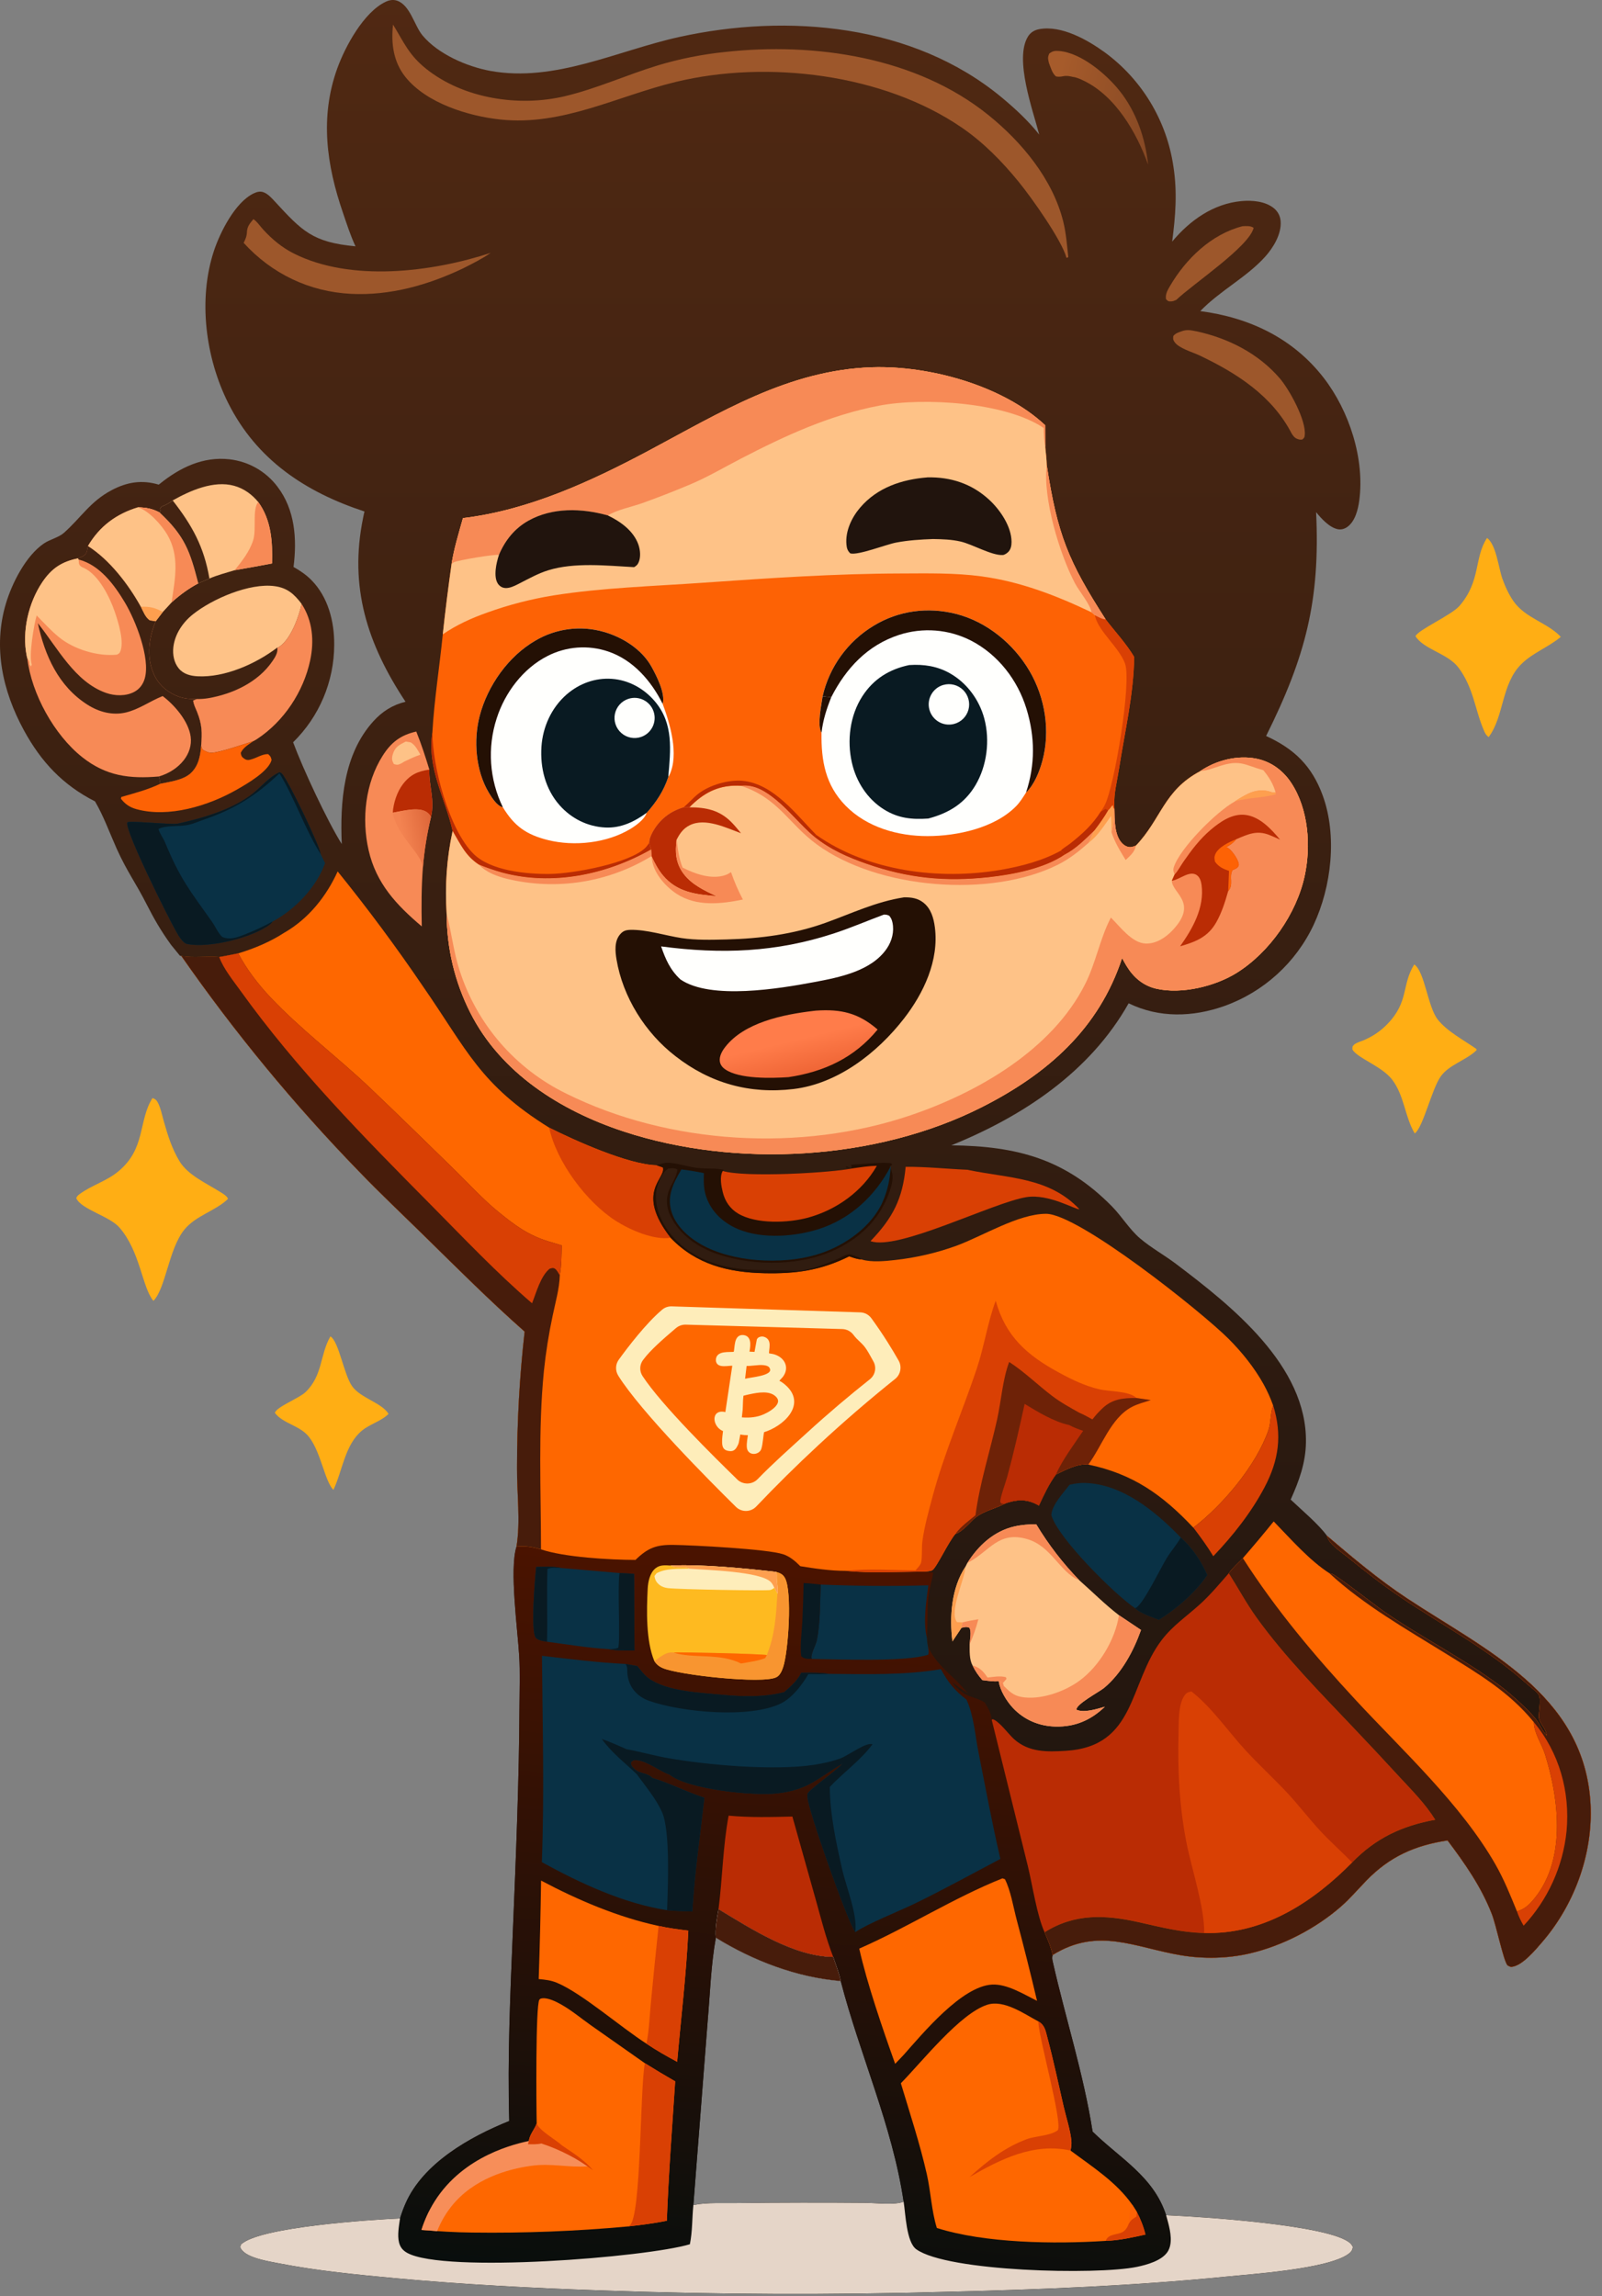 <svg width="97" height="139" viewBox="0 0 97 139" fill="none" xmlns="http://www.w3.org/2000/svg">
<rect x="0" y="0" width="97" height="139" fill="#808080" stroke="none"/>
<g clip-path="url(#clip0_5308_1125)">
<path d="M96.285 108.902C95.766 102.515 89.922 99.869 85.205 96.756C83.481 95.619 81.914 94.298 80.344 92.962C79.847 92.269 78.794 91.386 78.15 90.774C78.652 89.656 79.054 88.566 79.074 87.319C79.155 82.674 74.556 79.038 71.217 76.514C70.507 75.976 69.682 75.524 69.011 74.947C68.386 74.407 67.924 73.635 67.341 73.039C64.507 70.149 61.573 69.376 57.602 69.329C61.936 67.571 65.993 64.894 68.339 60.732C70.192 61.633 72.216 61.572 74.129 60.898C76.511 60.045 78.456 58.281 79.535 55.993C80.624 53.671 80.977 50.576 80.087 48.147C79.432 46.356 78.362 45.33 76.662 44.551C79.05 39.753 79.942 36.359 79.69 31.004C80.004 31.389 80.497 31.935 81.005 32.035C81.213 32.075 81.418 32.014 81.587 31.891C82.055 31.55 82.228 30.845 82.302 30.303C82.64 27.77 81.695 24.873 80.15 22.873C78.29 20.468 75.644 19.22 72.676 18.832C73.885 17.579 75.478 16.792 76.611 15.532C77.105 14.981 77.605 14.155 77.541 13.384C77.516 13.072 77.377 12.806 77.135 12.606C76.615 12.179 75.813 12.114 75.172 12.172C73.461 12.33 72.044 13.341 70.974 14.625C71.177 13.067 71.292 11.634 71.048 10.072C70.643 7.307 69.144 4.819 66.891 3.167C65.838 2.404 64.273 1.523 62.937 1.763C62.652 1.813 62.41 1.95 62.252 2.199C61.39 3.552 62.557 6.72 62.924 8.148C62.274 7.321 61.451 6.561 60.644 5.891C55.286 1.456 47.701 0.787 41.109 2.243C37.382 3.067 33.592 5.002 29.695 4.293C28.264 4.032 26.512 3.267 25.578 2.138C25.083 1.539 24.84 0.317 24.044 0.042C23.808 -0.039 23.577 0.003 23.356 0.106C22.035 0.724 20.901 2.806 20.419 4.148C19.36 7.089 19.771 9.991 20.765 12.879C20.999 13.563 21.218 14.256 21.526 14.911C18.93 14.668 18.295 13.99 16.65 12.205C16.456 11.994 16.218 11.725 15.94 11.631C15.735 11.561 15.53 11.622 15.341 11.716C14.23 12.261 13.328 14.062 12.959 15.169C11.98 18.111 12.443 21.661 13.819 24.401C15.547 27.842 18.505 29.79 22.069 30.962C22.038 31.09 22.009 31.22 21.985 31.35C21.127 35.53 22.239 38.982 24.554 42.479C23.77 42.67 23.15 43.061 22.607 43.66C20.796 45.657 20.583 48.541 20.694 51.092C19.809 49.684 18.329 46.506 17.748 44.931C19.332 43.38 20.23 41.257 20.236 39.038C20.247 37.624 19.87 36.142 18.853 35.111C18.538 34.792 18.165 34.539 17.773 34.32C17.988 32.638 17.868 30.857 16.8 29.46C16.104 28.536 15.059 27.939 13.91 27.804C12.294 27.618 10.891 28.305 9.67 29.291L9.612 29.337C8.592 29.032 7.687 29.177 6.747 29.678C5.449 30.369 4.906 31.339 3.867 32.257C3.537 32.546 3.021 32.648 2.654 32.9C1.561 33.647 0.725 35.303 0.358 36.534C-0.432 39.171 0.152 41.827 1.443 44.199C2.488 46.115 3.791 47.512 5.754 48.511C6.278 49.407 6.644 50.433 7.069 51.381C7.726 52.828 8.184 53.369 8.903 54.786C9.318 55.597 9.709 56.293 10.355 57.191L10.893 57.851L10.982 57.871C14.197 62.488 17.782 66.838 21.701 70.874C23.018 72.246 24.405 73.55 25.762 74.881C27.738 76.824 29.687 78.771 31.767 80.607C31.459 83.33 31.306 86.068 31.307 88.808C31.293 90.364 31.526 92.09 31.274 93.622C30.833 94.972 31.349 98.688 31.439 100.263C31.492 101.218 31.459 102.196 31.454 103.151C31.434 107.729 31.245 112.29 31.055 116.861C30.896 120.713 30.724 124.528 30.835 128.388C28.458 129.346 25.618 130.938 24.549 133.392C24.424 133.678 24.312 133.988 24.221 134.287C22.493 134.363 15.699 134.797 14.59 135.865C14.557 135.99 14.521 136.004 14.592 136.123C14.922 136.684 16.299 136.888 16.906 137.007C19.23 137.459 21.619 137.69 23.974 137.907C28.07 138.284 32.149 138.497 36.259 138.639C43.309 138.897 50.366 138.926 57.418 138.725C63.025 138.589 68.599 138.367 74.182 137.814C75.855 137.648 80.355 137.348 81.626 136.45C81.812 136.318 81.88 136.228 81.914 136.01C81.872 135.934 81.834 135.865 81.772 135.804C80.607 134.667 72.488 134.171 70.608 134.093C69.847 131.739 67.799 130.646 66.156 129.03C65.608 125.538 64.534 122.23 63.755 118.799C63.714 118.622 63.688 118.513 63.736 118.338C66.496 116.633 68.664 117.878 71.515 118.358C72.868 118.585 74.344 118.555 75.68 118.242C77.663 117.778 79.67 116.739 81.201 115.399C81.75 114.919 82.225 114.357 82.732 113.836C84.14 112.384 85.669 111.705 87.649 111.404C88.71 112.814 89.676 114.193 90.324 115.846C90.605 116.562 91.015 118.613 91.273 118.963C91.346 118.998 91.436 119.062 91.518 119.057C92.174 119.004 92.987 118.012 93.408 117.521C95.408 115.186 96.536 111.983 96.285 108.902ZM52.371 133.344C49.815 133.322 47.26 133.327 44.704 133.356C43.831 133.375 42.828 133.305 41.983 133.474L42.849 122.341C42.995 120.68 43.045 118.937 43.344 117.297C45.611 118.693 48.237 119.698 50.907 119.92C52.064 124.389 54.035 128.683 54.715 133.275C54.176 133.494 52.985 133.345 52.371 133.344Z" fill="url(#paint0_linear_5308_1125)"/>
<path d="M81.772 135.804C80.607 134.667 72.488 134.171 70.608 134.093C69.847 131.739 67.799 130.646 66.156 129.03C65.608 125.538 64.534 122.23 63.755 118.799C63.714 118.622 63.688 118.513 63.736 118.338C63.639 117.865 63.436 117.404 63.247 116.964C62.787 115.976 62.509 114.096 62.236 112.975L60.045 104.099C60.019 103.685 59.833 103.398 59.623 103.053C59.204 102.778 58.621 102.721 58.267 102.435C58.069 102.274 57.781 102.077 57.685 101.838C57.978 102.066 58.267 102.31 58.592 102.49C57.846 101.526 56.617 100.774 56.182 99.626C56.143 99.465 56.135 99.291 56.12 99.126C56.181 98.317 56.129 97.499 56.209 96.691C56.259 96.178 56.428 95.704 56.503 95.199L55.974 95.128C54.413 95.136 52.768 95.241 51.217 95.083C50.291 95.084 49.373 94.947 48.461 94.801C48.162 94.501 47.828 94.212 47.419 94.077C46.455 93.76 41.994 93.53 40.783 93.511C39.733 93.496 39.227 93.696 38.478 94.421C36.942 94.418 34.141 94.257 32.759 93.782C32.235 93.638 31.822 93.566 31.275 93.622C30.834 94.972 31.35 98.688 31.439 100.263C31.492 101.218 31.459 102.196 31.454 103.151C31.434 107.729 31.245 112.29 31.056 116.861C30.896 120.713 30.724 124.528 30.835 128.388C28.458 129.346 25.618 130.938 24.55 133.392C24.424 133.678 24.312 133.988 24.221 134.287C22.493 134.363 15.699 134.797 14.59 135.865C14.557 135.99 14.521 136.004 14.592 136.123C14.922 136.684 16.3 136.888 16.906 137.007C19.23 137.459 21.619 137.69 23.974 137.907C28.07 138.284 32.149 138.497 36.259 138.639C43.309 138.897 50.366 138.926 57.418 138.725C63.025 138.589 68.599 138.367 74.182 137.814C75.856 137.648 80.355 137.348 81.626 136.45C81.813 136.318 81.88 136.228 81.914 136.01C81.872 135.934 81.835 135.865 81.772 135.804ZM52.371 133.344C49.815 133.322 47.26 133.327 44.704 133.356C43.832 133.375 42.828 133.305 41.983 133.474L42.849 122.341C42.995 120.68 43.045 118.936 43.344 117.297C45.611 118.693 48.237 119.698 50.907 119.92C52.064 124.388 54.035 128.683 54.715 133.275C54.176 133.494 52.986 133.345 52.371 133.344Z" fill="url(#paint1_linear_5308_1125)"/>
<path d="M81.914 136.01C81.88 136.228 81.813 136.318 81.626 136.45C80.355 137.347 75.856 137.648 74.182 137.814C68.599 138.367 63.025 138.589 57.418 138.725C50.366 138.926 43.309 138.897 36.259 138.639C32.149 138.497 28.07 138.284 23.974 137.907C21.619 137.69 19.23 137.459 16.906 137.007C16.3 136.888 14.922 136.684 14.592 136.123C14.521 136.004 14.557 135.99 14.59 135.865C15.699 134.797 22.493 134.363 24.221 134.287C24.159 134.734 24.049 135.303 24.162 135.744C24.238 136.042 24.396 136.228 24.662 136.375C26.916 137.615 39.124 136.645 41.772 135.849C41.93 135.073 41.903 134.262 41.983 133.474C42.828 133.305 43.832 133.375 44.704 133.356C47.26 133.327 49.815 133.322 52.371 133.344C52.986 133.344 54.176 133.494 54.715 133.275C54.83 133.988 54.876 135.719 55.482 136.154C57.368 137.51 66.409 137.72 68.838 137.219C69.426 137.097 70.336 136.849 70.691 136.315C71.021 135.818 70.871 135.095 70.735 134.557C70.694 134.403 70.652 134.248 70.608 134.093C72.488 134.171 80.607 134.667 81.772 135.804C81.835 135.865 81.872 135.934 81.914 136.01Z" fill="#E5D5C8"/>
<path d="M50.907 119.92C48.238 119.698 45.612 118.692 43.344 117.297C43.292 116.747 43.411 116.106 43.508 115.563C45.491 116.761 48.067 118.433 50.451 118.456C50.612 118.935 50.804 119.424 50.907 119.92Z" fill="#FFFFFD"/>
<path d="M50.907 119.92C48.238 119.698 45.612 118.692 43.344 117.297C43.292 116.747 43.411 116.106 43.508 115.563C45.491 116.761 48.067 118.433 50.451 118.456C50.612 118.935 50.804 119.424 50.907 119.92Z" fill="#471C0B"/>
<path d="M44.12 109.905C45.406 110.025 46.688 109.992 47.978 109.96L49.405 115.033C49.725 116.178 50.018 117.349 50.451 118.457C48.066 118.433 45.492 116.761 43.507 115.563C43.745 113.696 43.771 111.749 44.118 109.905H44.12Z" fill="#BA2C04"/>
<path d="M49.697 95.918C51.868 96.009 54.04 96.023 56.212 95.963C56.084 96.949 55.885 98.148 56.118 99.127C56.136 99.293 56.144 99.467 56.181 99.628C56.201 99.79 56.267 100.022 56.194 100.166C54.814 100.611 50.785 100.443 49.149 100.418C49.043 100.189 49.392 99.593 49.448 99.324C49.676 98.248 49.642 97.021 49.695 95.919L49.697 95.918Z" fill="#093145"/>
<path d="M48.657 95.827C49.006 95.837 49.353 95.882 49.699 95.918C49.645 97.019 49.68 98.247 49.452 99.323C49.394 99.592 49.047 100.187 49.153 100.416C49.134 100.416 49.117 100.417 49.098 100.417C48.865 100.417 48.679 100.411 48.512 100.25C48.432 99.579 48.543 98.846 48.58 98.17C48.616 97.39 48.641 96.608 48.657 95.827Z" fill="#091A22"/>
<path d="M32.814 100.23C34.5 100.424 36.184 100.64 37.88 100.724L38.585 100.849C38.799 101.109 39.024 101.419 39.301 101.611C40.404 102.385 42.356 102.46 43.685 102.587C44.961 102.709 46.233 102.75 47.487 102.431C47.865 102.088 48.299 101.73 48.514 101.258C49.07 101.258 49.636 101.236 50.186 101.322C52.454 101.339 54.727 101.414 56.971 101.04C57.393 101.819 57.801 102.334 58.518 102.879C58.959 103.808 59.045 105.061 59.248 106.078C59.675 108.222 60.075 110.396 60.573 112.524C58.849 113.432 57.135 114.379 55.383 115.23C54.462 115.677 52.545 116.437 51.785 116.957C51.273 116.193 48.931 109.547 48.898 108.804C48.896 108.766 48.882 108.613 48.899 108.577C49.043 108.281 50.62 107.204 50.989 106.78L51.018 106.746C49.489 107.648 48.952 108.338 47.054 108.555C45.626 108.719 41.657 108.317 40.541 107.418L40.473 107.393C39.853 107.168 39.009 106.456 38.353 106.552L38.199 106.674C38.206 106.893 38.271 106.935 38.427 107.087C38.726 107.376 39.223 107.315 39.495 107.618C40.563 107.945 41.58 108.474 42.648 108.823C42.392 111.101 42.051 113.419 41.916 115.706C41.408 115.687 40.897 115.679 40.39 115.629C37.74 115.213 35.141 113.998 32.808 112.72C32.966 108.572 32.85 104.379 32.815 100.229L32.814 100.23Z" fill="#093145"/>
<path d="M36.435 105.263C36.944 105.441 37.434 105.658 37.927 105.881C38.763 106.031 39.58 106.27 40.416 106.417C42.852 106.847 46.855 107.194 49.276 106.83C49.827 106.747 50.395 106.62 50.917 106.428C51.328 106.276 52.475 105.424 52.828 105.587C52.12 106.547 51.058 107.299 50.241 108.17C50.26 109.855 50.624 111.519 50.993 113.156C51.23 114.209 51.941 115.921 51.785 116.958C51.273 116.195 48.931 109.548 48.898 108.805C48.896 108.768 48.882 108.614 48.899 108.578C49.043 108.283 50.62 107.205 50.989 106.781L51.019 106.747C49.489 107.649 48.953 108.339 47.054 108.557C45.626 108.721 41.657 108.319 40.541 107.42L40.473 107.394C39.853 107.169 39.009 106.458 38.354 106.553L38.199 106.675C38.206 106.894 38.271 106.936 38.427 107.088C38.726 107.377 39.223 107.316 39.495 107.62C40.563 107.947 41.58 108.475 42.648 108.824C42.392 111.103 42.051 113.42 41.916 115.707C41.408 115.688 40.897 115.68 40.39 115.63C40.44 114.298 40.593 110.846 40.091 109.706C39.73 108.885 39.081 108.123 38.555 107.396C37.801 106.669 37.059 106.126 36.436 105.261L36.435 105.263Z" fill="#091A22"/>
<path d="M37.879 100.724L38.585 100.849C38.799 101.109 39.024 101.419 39.301 101.611C40.404 102.385 42.355 102.46 43.685 102.587C44.961 102.709 46.233 102.749 47.487 102.43C47.865 102.088 48.298 101.73 48.514 101.257C49.07 101.257 49.636 101.236 50.186 101.322C49.778 101.359 49.356 101.337 48.946 101.337C48.578 101.982 47.961 102.781 47.285 103.112C45.416 104.032 41.297 103.655 39.314 102.959C38.588 102.704 38.092 102.154 37.994 101.368C37.97 101.19 38.006 100.954 37.92 100.793C37.907 100.769 37.894 100.746 37.881 100.724H37.879Z" fill="#091A22"/>
<path d="M54.545 126.106C55.832 124.794 58.133 121.874 59.784 121.35C60.793 121.031 62.01 121.901 62.868 122.359C63.269 122.589 63.309 122.933 63.42 123.347C63.788 124.72 64.08 126.12 64.401 127.506C64.554 128.169 64.8 128.898 64.87 129.57C64.892 129.78 64.862 129.974 64.822 130.179C66.148 131.169 67.591 132.08 68.556 133.455L68.827 133.879C69.063 134.334 69.235 134.766 69.357 135.263C68.572 135.435 67.76 135.621 66.955 135.645C63.871 135.846 59.637 135.792 56.725 134.864C56.401 133.826 56.361 132.679 56.12 131.616C55.699 129.759 55.095 127.93 54.547 126.106H54.545Z" fill="#FE6700"/>
<path d="M62.869 122.358C63.269 122.588 63.31 122.932 63.421 123.347C63.788 124.72 64.081 126.12 64.401 127.506C64.555 128.169 64.8 128.897 64.871 129.57C64.892 129.78 64.863 129.973 64.822 130.178C62.584 129.686 60.574 130.705 58.707 131.781C59.764 130.827 60.812 129.998 62.16 129.492C62.709 129.285 63.612 129.293 64.053 128.943C64.329 128.411 62.913 123.402 62.872 122.423C62.872 122.401 62.872 122.379 62.87 122.357L62.869 122.358Z" fill="#D94004"/>
<path d="M68.826 133.879C69.062 134.334 69.234 134.766 69.356 135.263C68.571 135.435 67.759 135.621 66.954 135.645C66.963 135.621 66.971 135.599 66.98 135.577C67.137 135.241 67.609 135.274 67.917 135.138C68.155 135.033 68.267 134.817 68.355 134.586C68.485 134.357 68.585 134.307 68.802 134.173L68.826 133.88V133.879Z" fill="#D94004"/>
<path d="M68.557 133.455L68.827 133.879L68.804 134.171C68.586 134.305 68.486 134.356 68.356 134.584C68.356 134.155 68.386 133.85 68.557 133.453V133.455Z" fill="#FD6205"/>
<path d="M32.496 128.536C32.473 127.549 32.424 121.403 32.657 121.048C32.699 120.982 32.765 120.971 32.837 120.962C33.183 120.918 33.688 121.17 33.98 121.336C34.606 121.689 35.178 122.169 35.765 122.585L39.043 124.888C39.648 125.266 40.261 125.634 40.88 125.989C40.694 128.802 40.48 131.608 40.374 134.428C39.592 134.584 38.815 134.684 38.022 134.772C34.889 135.06 31.744 135.183 28.599 135.141C27.573 135.133 26.537 135.064 25.516 134.986C25.622 134.637 25.766 134.315 25.916 133.984C27.147 131.753 29.642 130.579 31.968 129.795C31.992 129.686 32.019 129.578 32.046 129.47C32.129 129.134 32.376 128.873 32.493 128.536H32.496Z" fill="#FE6700"/>
<path d="M39.046 124.887C39.651 125.266 40.264 125.633 40.884 125.988C40.698 128.802 40.483 131.608 40.377 134.428C39.595 134.584 38.818 134.684 38.025 134.772C38.07 134.75 38.087 134.745 38.131 134.711C38.835 134.159 38.74 126.531 39.046 124.886V124.887Z" fill="#D94004"/>
<path d="M60.698 113.7L60.848 113.753C61.197 114.442 61.352 115.417 61.549 116.168C61.987 117.812 62.401 119.46 62.792 121.115C61.998 120.724 60.976 120.076 60.058 120.131C58.228 120.239 55.889 123.067 54.709 124.395L54.201 124.929C53.468 122.885 52.489 120.036 52.027 117.953C54.975 116.662 57.717 114.892 60.698 113.7Z" fill="#FE6700"/>
<path d="M32.761 113.835C34.998 115.019 37.395 116.043 39.877 116.581C40.472 116.716 41.071 116.789 41.677 116.867C41.553 119.517 41.233 122.165 41.001 124.806C40.361 124.462 39.742 124.115 39.142 123.707C37.578 122.709 35.221 120.641 33.71 120.017C33.355 119.87 32.997 119.83 32.618 119.797C32.685 117.811 32.734 115.824 32.762 113.837L32.761 113.835Z" fill="#FE6700"/>
<path d="M39.877 116.581C40.472 116.716 41.072 116.789 41.677 116.867C41.553 119.517 41.233 122.164 41.001 124.806C40.361 124.462 39.742 124.115 39.142 123.706C39.303 122.921 39.331 122.075 39.407 121.276C39.553 119.711 39.709 118.147 39.878 116.583L39.877 116.581Z" fill="#D94004"/>
<path d="M40.599 94.764C42.531 94.679 45.057 94.934 46.988 95.15C47.242 95.227 47.403 95.288 47.532 95.528C47.977 96.345 47.736 99.984 47.417 100.923C47.342 101.146 47.227 101.418 47.004 101.529C46.155 101.947 41.122 101.393 40.14 100.976C39.902 100.874 39.761 100.755 39.617 100.544C39.107 99.315 39.15 97.485 39.217 96.163C39.239 95.747 39.348 95.214 39.684 94.937C39.958 94.712 40.268 94.746 40.598 94.765L40.599 94.764Z" fill="#FEBA20"/>
<path d="M46.986 95.15C47.24 95.227 47.401 95.288 47.531 95.529C47.975 96.345 47.734 99.985 47.415 100.923C47.34 101.147 47.225 101.419 47.002 101.53C46.153 101.947 41.12 101.394 40.138 100.976C39.9 100.875 39.759 100.756 39.615 100.545C39.994 100.31 40.305 99.972 40.783 100.033C41.112 99.996 46.187 100.114 46.431 100.188C46.933 98.924 46.986 97.801 47.072 96.472C47.125 96.097 47.017 95.796 47.028 95.438C47.032 95.318 47.032 95.266 46.983 95.152L46.986 95.15Z" fill="#F89530"/>
<path d="M40.787 100.031C41.115 99.993 46.191 100.112 46.435 100.186L46.331 100.369C45.879 100.549 45.341 100.607 44.864 100.696C43.582 100.036 41.899 100.419 40.787 100.031Z" fill="#FE6700"/>
<path d="M40.599 94.764C42.531 94.679 45.057 94.934 46.988 95.15C47.036 95.264 47.036 95.316 47.033 95.436C47.023 95.794 47.13 96.095 47.077 96.47L46.886 96.112C46.816 96.168 46.738 96.22 46.65 96.245C46.433 96.307 41.072 96.21 40.441 96.132C40.266 96.11 40.088 96.057 39.946 95.948C39.742 95.791 39.666 95.643 39.627 95.403L39.75 95.236C40.327 94.914 41.106 94.973 41.749 94.954C41.431 94.756 40.961 94.997 40.599 94.76V94.764Z" fill="#FEEDBA"/>
<path d="M40.599 94.764C42.531 94.679 45.056 94.934 46.988 95.15C47.036 95.264 47.036 95.316 47.033 95.436C47.022 95.794 47.13 96.095 47.077 96.47L46.886 96.112C46.83 95.993 46.77 95.869 46.68 95.772C46.078 95.117 42.717 95.033 41.749 94.958C41.431 94.759 40.96 95 40.599 94.764Z" fill="#FE9F4F"/>
<path d="M32.466 94.85C32.971 94.845 33.499 94.795 33.993 94.915L37.512 95.22C37.804 95.238 38.101 95.244 38.394 95.272L38.417 99.909C37.909 99.9 37.351 99.936 36.853 99.825C35.608 99.753 34.36 99.542 33.123 99.377C32.926 99.341 32.571 99.299 32.44 99.132C32.116 98.721 32.399 95.491 32.466 94.848V94.85Z" fill="#093145"/>
<path d="M37.512 95.221C37.804 95.238 38.102 95.244 38.394 95.272L38.417 99.909C37.909 99.9 37.351 99.936 36.853 99.825C37.062 99.822 37.234 99.82 37.431 99.747C37.57 99.375 37.388 96.179 37.501 95.311L37.514 95.221H37.512Z" fill="#091A22"/>
<path d="M32.466 94.85C32.971 94.845 33.499 94.795 33.993 94.915C33.716 94.906 33.409 94.861 33.148 94.969C33.097 96.436 33.158 97.909 33.123 99.379C32.926 99.343 32.571 99.301 32.44 99.133C32.116 98.722 32.399 95.493 32.466 94.85Z" fill="#091A22"/>
<path d="M17.24 56.444C18.691 55.597 19.759 54.263 20.445 52.749C22.263 54.995 23.988 57.318 25.612 59.709C28.294 63.581 29.062 65.654 33.252 68.259C34.8 69.037 38.05 70.501 39.758 70.537L40.132 70.666C40.335 71.355 38.427 72.126 40.604 74.925C42.162 76.548 44.104 77.021 46.283 77.066C48.18 77.105 49.686 76.902 51.416 76.046C51.66 76.129 51.888 76.217 52.146 76.229C52.159 76.234 52.173 76.239 52.185 76.243C52.767 76.42 53.596 76.34 54.195 76.272C55.462 76.132 56.707 75.843 57.906 75.41C59.503 74.823 61.661 73.474 63.339 73.474C65.302 73.474 72.736 79.387 74.397 81.048C75.199 81.852 75.95 82.787 76.503 83.78C76.736 84.199 76.926 84.629 77.09 85.08C77.084 85.097 77.076 85.116 77.07 85.135C76.907 85.608 76.963 86.121 76.797 86.592C76.051 88.721 74.028 91.121 72.254 92.471C70.383 90.48 68.601 89.221 65.893 88.652C65.229 88.582 64.516 88.976 63.934 89.256C63.508 89.833 63.206 90.487 62.906 91.134C62.29 90.782 61.763 90.741 61.08 90.937C60.989 90.963 60.901 90.995 60.814 91.034C60.785 91.048 60.756 91.064 60.728 91.076C60.071 91.395 59.39 91.495 58.855 92.054C58.674 92.243 58.117 92.817 57.862 92.834C57.428 93.328 56.725 94.861 56.458 95.044C56.344 95.121 56.108 95.122 55.973 95.133C54.414 95.141 52.767 95.246 51.216 95.088C50.29 95.088 49.372 94.952 48.458 94.805C48.161 94.506 47.826 94.215 47.418 94.082C46.453 93.764 41.991 93.535 40.781 93.516C39.73 93.5 39.226 93.699 38.477 94.426C36.941 94.423 34.139 94.262 32.758 93.786C32.234 93.642 31.819 93.569 31.273 93.625C31.525 92.094 31.292 90.368 31.306 88.811C31.305 86.071 31.458 83.333 31.766 80.608C29.686 78.772 27.737 76.825 25.76 74.883C24.404 73.55 23.017 72.246 21.7 70.876C17.783 66.838 14.198 62.49 10.981 57.873C11.775 57.997 12.495 57.867 13.272 57.929C13.657 57.871 14.04 57.784 14.423 57.71C15.407 57.412 16.377 57.007 17.238 56.442L17.24 56.444Z" fill="#FE6700"/>
<path d="M14.425 57.71C14.928 58.664 15.626 59.575 16.367 60.36C18.211 62.315 20.424 63.971 22.376 65.824C24.093 67.455 25.792 69.124 27.489 70.776C28.372 71.636 29.218 72.576 30.175 73.355C31.164 74.159 31.963 74.761 33.199 75.142C33.469 75.225 33.741 75.306 34.012 75.385C33.996 75.99 34.001 76.6 33.895 77.197C33.876 78 33.624 78.853 33.463 79.643C33.227 80.748 33.05 81.863 32.933 82.986C32.578 86.6 32.756 90.163 32.758 93.782C32.234 93.638 31.819 93.564 31.273 93.621C31.525 92.089 31.292 90.363 31.306 88.807C31.305 86.067 31.458 83.328 31.766 80.604C29.686 78.767 27.737 76.82 25.76 74.878C24.404 73.545 23.017 72.241 21.7 70.871C17.783 66.833 14.198 62.485 10.981 57.868C11.775 57.992 12.495 57.862 13.272 57.925C13.657 57.867 14.04 57.779 14.423 57.706L14.425 57.71Z" fill="#471C0B"/>
<path d="M14.425 57.711C14.928 58.665 15.626 59.575 16.367 60.36C18.211 62.315 20.424 63.971 22.376 65.824C24.093 67.456 25.791 69.124 27.488 70.776C28.372 71.636 29.218 72.576 30.175 73.355C31.164 74.159 31.963 74.761 33.198 75.142C33.469 75.225 33.741 75.307 34.012 75.385C33.996 75.99 34.001 76.6 33.894 77.198C33.819 77.073 33.727 76.886 33.607 76.803C33.483 76.721 33.413 76.766 33.28 76.799C32.737 77.237 32.471 78.245 32.215 78.89C30.058 77.038 28.073 74.936 26.073 72.917C22.014 68.823 17.945 64.687 14.576 59.994C14.138 59.382 13.527 58.639 13.273 57.928C13.658 57.87 14.041 57.782 14.425 57.709V57.711Z" fill="#D94004"/>
<path d="M60.289 78.733C60.885 80.901 62.2 82.044 64.124 83.089C64.906 83.513 65.698 83.896 66.57 84.098C67.212 84.246 68.358 84.189 68.822 84.625C69.107 84.669 69.392 84.711 69.676 84.751C69.301 84.874 68.871 84.981 68.522 85.168C67.251 85.843 66.72 87.54 65.895 88.65C65.23 88.58 64.517 88.974 63.935 89.254C63.51 89.831 63.208 90.485 62.907 91.132C62.291 90.781 61.764 90.74 61.081 90.936C60.99 90.962 60.902 90.993 60.815 91.032C60.787 91.046 60.757 91.062 60.729 91.075C60.072 91.394 59.392 91.494 58.857 92.052C58.675 92.241 58.119 92.815 57.864 92.833C57.429 93.327 56.727 94.859 56.459 95.042C56.345 95.119 56.109 95.121 55.974 95.132C54.415 95.139 52.768 95.244 51.217 95.086C52.574 94.938 54.065 95.053 55.436 95.055C55.546 94.925 55.733 94.742 55.774 94.576C55.851 94.251 55.799 93.668 55.851 93.288C55.974 92.382 56.239 91.441 56.475 90.557C57.175 87.947 58.289 85.405 59.146 82.839C59.595 81.491 59.797 80.061 60.289 78.735V78.733Z" fill="#D94004"/>
<path d="M61.104 82.443C62.029 83.039 62.826 83.829 63.699 84.493C64.217 84.887 64.791 85.202 65.357 85.519C65.623 85.622 65.888 85.788 66.145 85.921C66.32 85.685 66.533 85.458 66.746 85.255C67.351 84.675 68.025 84.615 68.823 84.625C69.107 84.668 69.392 84.711 69.676 84.751C69.301 84.873 68.871 84.981 68.522 85.167C67.251 85.843 66.721 87.54 65.895 88.65C65.23 88.58 64.517 88.974 63.935 89.254C63.51 89.831 63.208 90.485 62.908 91.132C62.291 90.78 61.764 90.74 61.081 90.935C60.99 90.962 60.903 90.993 60.815 91.032C60.787 91.046 60.757 91.062 60.729 91.074C60.072 91.394 59.392 91.493 58.857 92.052C58.675 92.241 58.119 92.815 57.864 92.832C58.184 92.396 58.649 92.066 59.065 91.725C59.307 89.817 59.961 87.798 60.379 85.904C60.626 84.781 60.704 83.516 61.104 82.444V82.443Z" fill="#6E2207"/>
<path d="M62.041 84.981C62.826 85.46 63.826 86.068 64.73 86.258C65.011 86.405 65.283 86.514 65.585 86.609C65.021 87.454 64.351 88.325 63.934 89.253C63.508 89.83 63.206 90.484 62.906 91.131C62.29 90.779 61.763 90.738 61.08 90.934C60.989 90.96 60.901 90.992 60.814 91.031L60.626 91.009C60.606 90.976 60.571 90.95 60.566 90.912C60.543 90.687 60.906 89.691 60.981 89.415C61.381 87.948 61.716 86.47 62.04 84.985L62.041 84.981Z" fill="#BA2C04"/>
<path d="M33.252 68.259C34.8 69.037 38.05 70.5 39.758 70.536L40.131 70.666C40.335 71.354 38.427 72.125 40.604 74.925C39.572 75.083 38.126 74.439 37.276 73.894C35.508 72.76 33.689 70.324 33.252 68.259Z" fill="#D94004"/>
<path d="M77.118 92.096C78.145 93.151 79.277 94.457 80.51 95.246C80.585 95.252 80.569 95.246 80.657 95.272C80.918 95.343 83.334 97.229 83.797 97.549C86.11 99.146 88.686 100.424 90.924 102.122C91.476 102.541 92.865 103.758 93.187 104.346C93.33 104.604 93.458 104.84 93.663 105.059C93.65 105.011 93.635 104.962 93.624 104.914C93.544 104.581 93.206 104.277 93.181 103.974C93.151 103.639 93.344 102.829 93.159 102.568C93.014 102.362 92.67 102.121 92.474 101.944C90.166 99.872 87.424 98.436 84.861 96.716C83.735 95.962 82.663 95.119 81.612 94.265C81.206 93.935 80.471 93.483 80.346 92.964C81.916 94.299 83.483 95.621 85.206 96.758C89.923 99.87 95.768 102.516 96.287 108.904C96.537 111.985 95.41 115.188 93.409 117.523C92.987 118.014 92.174 119.005 91.52 119.058C91.437 119.065 91.348 119.001 91.275 118.965C91.016 118.614 90.605 116.564 90.325 115.848C89.678 114.195 88.711 112.817 87.651 111.406C85.671 111.706 84.141 112.383 82.734 113.838C82.227 114.359 81.752 114.92 81.204 115.4C79.673 116.741 77.666 117.779 75.683 118.244C74.348 118.556 72.871 118.586 71.52 118.359C68.668 117.879 66.501 116.634 63.739 118.339C63.642 117.867 63.439 117.407 63.25 116.966C62.79 115.979 62.512 114.099 62.24 112.978L60.047 104.101L60.106 104.068C60.493 104.174 61.071 104.98 61.398 105.272C62.3 106.078 63.386 106.049 64.526 105.981C68.816 105.719 68.328 101.91 70.347 99.266C71.016 98.391 71.885 97.814 72.685 97.083C73.303 96.52 73.847 95.863 74.399 95.236C74.639 94.903 74.967 94.614 75.255 94.323C75.89 93.592 76.511 92.853 77.119 92.1L77.118 92.096Z" fill="#BA2C04"/>
<path d="M77.118 92.096C78.145 93.151 79.278 94.457 80.51 95.246C80.585 95.252 80.569 95.246 80.657 95.272C80.918 95.343 83.335 97.229 83.797 97.549C86.111 99.146 88.686 100.424 90.924 102.122C91.477 102.541 92.865 103.758 93.187 104.346C93.33 104.604 93.458 104.84 93.663 105.059C93.65 105.011 93.635 104.962 93.624 104.914C93.544 104.581 93.206 104.277 93.181 103.974C93.151 103.639 93.344 102.829 93.159 102.568C93.014 102.362 92.67 102.121 92.474 101.944C90.166 99.872 87.424 98.436 84.861 96.716C83.735 95.962 82.663 95.119 81.612 94.265C81.206 93.935 80.471 93.483 80.346 92.964C81.916 94.299 83.483 95.621 85.207 96.758C89.923 99.87 95.768 102.516 96.287 108.904C96.537 111.985 95.41 115.188 93.409 117.523C92.987 118.014 92.174 119.005 91.52 119.058C91.437 119.065 91.348 119.001 91.275 118.965C91.017 118.614 90.605 116.564 90.325 115.848C89.678 114.195 88.711 112.817 87.651 111.406C85.671 111.706 84.141 112.383 82.734 113.838C82.227 114.359 81.752 114.92 81.204 115.4C79.673 116.741 77.667 117.779 75.683 118.244C74.348 118.556 72.871 118.586 71.52 118.359C68.668 117.879 66.501 116.634 63.739 118.339C63.643 117.867 63.439 117.407 63.25 116.966C65.066 115.815 66.927 115.901 68.944 116.353C70.286 116.653 71.531 116.98 72.914 117.008C73.029 117.011 73.145 117.011 73.263 117.011C76.68 116.989 79.556 115.084 81.872 112.737C83.308 111.257 84.909 110.516 86.905 110.153C86.29 109.17 85.491 108.377 84.709 107.53C83.79 106.53 82.861 105.536 81.924 104.553C79.917 102.438 77.798 100.296 76.092 97.926C75.471 97.063 74.972 96.132 74.403 95.235C74.642 94.901 74.97 94.612 75.258 94.321C75.893 93.591 76.514 92.851 77.122 92.099L77.118 92.096Z" fill="#FE6700"/>
<path d="M80.344 92.964C81.915 94.299 83.482 95.621 85.205 96.758C89.922 99.87 95.766 102.517 96.286 108.904C96.536 111.985 95.408 115.188 93.408 117.523C92.986 118.014 92.172 119.005 91.519 119.059C91.436 119.065 91.347 119.001 91.273 118.965C91.015 118.614 90.604 116.564 90.324 115.848C89.676 114.195 88.71 112.817 87.65 111.406C85.67 111.706 84.14 112.384 82.732 113.838C82.226 114.359 81.75 114.92 81.203 115.401C79.672 116.741 77.665 117.779 75.682 118.244C74.346 118.557 72.87 118.586 71.519 118.36C68.666 117.879 66.5 116.635 63.738 118.339C63.641 117.867 63.438 117.407 63.248 116.966C65.064 115.815 66.925 115.901 68.943 116.353C70.285 116.653 71.53 116.98 72.912 117.008C73.028 117.011 73.144 117.011 73.261 117.011C76.678 116.99 79.554 115.085 81.871 112.737C83.306 111.258 84.908 110.516 86.903 110.153C86.289 109.17 85.49 108.377 84.708 107.531C83.788 106.53 82.859 105.537 81.922 104.553C79.916 102.438 77.796 100.296 76.09 97.926C75.469 97.063 74.971 96.132 74.401 95.235C74.641 94.902 74.969 94.612 75.257 94.321C77.246 97.431 79.6 100.225 82.105 102.926C84.944 105.985 88.468 109.22 90.546 112.853C91.067 113.763 91.455 114.731 91.85 115.699C92.223 115.585 92.467 115.416 92.725 115.132C94.867 112.767 94.423 108.987 93.553 106.198C93.367 105.604 92.895 104.911 92.875 104.303C92.875 104.285 92.875 104.268 92.875 104.251C91.394 102.423 89.522 101.322 87.549 100.1C85.169 98.627 82.576 97.154 80.512 95.249C80.587 95.255 80.571 95.249 80.659 95.275C80.92 95.346 83.336 97.232 83.799 97.552C86.112 99.149 88.688 100.427 90.926 102.126C91.478 102.545 92.867 103.762 93.189 104.35C93.331 104.608 93.46 104.844 93.665 105.063C93.652 105.014 93.636 104.966 93.626 104.917C93.546 104.584 93.208 104.281 93.183 103.977C93.153 103.643 93.346 102.833 93.161 102.571C93.016 102.365 92.671 102.124 92.476 101.947C90.168 99.875 87.426 98.439 84.862 96.719C83.737 95.965 82.665 95.122 81.614 94.268C81.208 93.938 80.472 93.486 80.347 92.967L80.344 92.964Z" fill="#471C0B"/>
<path d="M92.873 104.248C94.415 106.093 95.072 108.458 94.855 110.838C94.637 112.982 93.724 114.994 92.254 116.568C92.09 116.281 91.955 116.01 91.849 115.696C92.221 115.582 92.465 115.413 92.723 115.128C94.865 112.763 94.421 108.983 93.552 106.195C93.366 105.6 92.893 104.908 92.873 104.299C92.873 104.282 92.873 104.265 92.873 104.248Z" fill="#D94004"/>
<path d="M72.911 117.006C72.952 115.519 72.154 113.121 71.849 111.587C71.411 109.385 71.3 107.18 71.359 104.94C71.377 104.288 71.33 103.204 71.708 102.651C71.837 102.463 71.93 102.435 72.135 102.383C73.371 103.344 74.347 104.787 75.409 105.941C76.203 106.805 77.068 107.599 77.873 108.451C78.59 109.21 79.217 110.04 79.924 110.807C80.542 111.476 81.233 112.081 81.869 112.735C79.553 115.083 76.675 116.989 73.26 117.01C73.144 117.01 73.028 117.01 72.911 117.006Z" fill="#D94004"/>
<path d="M39.76 70.537C39.975 70.468 40.227 70.371 40.456 70.382C41.041 70.41 41.633 70.627 42.218 70.698C42.762 70.762 43.271 70.698 43.82 70.804L43.762 70.882C45.111 71.289 50.246 71.004 51.654 70.723L51.225 70.677L51.22 70.626L51.281 70.654L51.223 70.585C51.334 70.638 51.441 70.702 51.566 70.702L51.541 70.485L51.481 70.507C51.937 70.487 53.641 70.311 53.973 70.427L54.014 70.504L53.87 70.623C53.879 70.64 53.888 70.657 53.898 70.674C54.126 71.101 54.056 71.528 53.915 71.971C53.385 73.633 52.278 74.798 50.728 75.577C48.594 76.648 45.709 76.672 43.454 75.918C42.287 75.529 41.183 74.78 40.618 73.655C40.366 73.153 40.302 72.61 40.496 72.077C40.648 71.659 40.992 71.228 41.009 70.784C40.82 70.685 40.673 70.715 40.467 70.737C40.124 70.932 39.888 71.487 39.791 71.855C39.586 72.629 39.83 73.474 40.224 74.148C40.978 75.432 42.329 76.265 43.749 76.617C44.98 76.921 46.153 76.885 47.404 76.9C47.762 76.905 48.175 76.968 48.527 76.914C49.225 76.81 49.955 76.522 50.604 76.254C50.812 76.168 51.178 75.953 51.389 75.924C51.502 75.91 51.776 76.025 51.883 76.067C51.996 76.111 52.071 76.14 52.151 76.234C51.891 76.222 51.663 76.134 51.42 76.051C49.691 76.907 48.185 77.112 46.288 77.071C44.109 77.025 42.166 76.553 40.609 74.93C38.432 72.13 40.34 71.359 40.136 70.671L39.763 70.541L39.76 70.537Z" fill="#241004"/>
<path d="M51.653 70.721C52.13 70.655 52.611 70.574 53.092 70.571C52.21 72.119 50.638 73.24 48.926 73.707C47.733 74.032 45.788 74.11 44.695 73.461C44.207 73.172 43.896 72.713 43.763 72.165C43.674 71.797 43.561 71.228 43.762 70.88C45.111 71.287 50.246 71.002 51.653 70.721Z" fill="#D94004"/>
<path d="M41.259 70.788C41.719 70.843 42.166 70.916 42.62 71.012C42.604 71.466 42.598 71.921 42.734 72.357C42.994 73.203 43.594 73.84 44.368 74.249C45.838 75.028 47.962 74.898 49.517 74.417C51.48 73.808 53.005 72.383 53.938 70.585C53.885 71.367 53.766 72.007 53.45 72.731C53.411 72.84 53.356 72.94 53.3 73.042C52.523 74.468 50.938 75.511 49.406 75.957C47.316 76.564 44.362 76.412 42.451 75.329C41.663 74.881 40.876 74.171 40.635 73.266C40.388 72.337 40.801 71.561 41.259 70.788Z" fill="#093145"/>
<path d="M77.091 85.078C77.642 86.858 77.438 88.378 76.569 90.027C75.76 91.559 74.656 92.954 73.464 94.202C73.095 93.591 72.689 93.036 72.255 92.468C74.029 91.118 76.053 88.718 76.799 86.589C76.965 86.118 76.908 85.605 77.071 85.131C77.077 85.113 77.085 85.095 77.091 85.077V85.078Z" fill="#D94004"/>
<path d="M28.031 31.362C31.985 30.89 35.749 29.157 39.234 27.304C43.572 24.997 47.733 22.393 52.806 22.232C56.27 22.121 60.713 23.333 63.288 25.743L63.291 27.074C63.325 27.435 63.374 27.801 63.382 28.164C64.023 32.357 64.68 33.971 66.949 37.496C67.507 38.222 68.21 38.98 68.672 39.764C68.651 42.01 68.091 44.359 67.748 46.581C67.639 47.286 67.446 47.999 67.47 48.717C67.473 48.794 67.473 48.871 67.478 48.947C67.493 49.593 67.462 50.542 67.941 51.04C68.066 51.17 68.253 51.282 68.438 51.276C68.552 51.273 68.669 51.226 68.776 51.187C70.322 49.57 70.457 47.848 72.679 46.673C73.64 46.023 74.927 45.696 76.076 45.926C76.969 46.104 77.698 46.648 78.192 47.405C79.228 48.989 79.389 51.206 78.995 53.028C78.499 55.316 76.872 57.643 74.883 58.889C73.583 59.703 71.539 60.203 70.005 59.847C69.214 59.662 68.635 59.163 68.217 58.481C68.12 58.32 68.028 58.157 67.942 57.992C66.539 62.277 63.419 65.006 59.467 67.01C53.055 70.261 44.534 70.725 37.737 68.483C33.94 67.228 30.316 64.953 28.469 61.287C27.524 59.412 27.058 57.415 27.043 55.32C26.938 53.6 27.043 51.98 27.406 50.298C26.949 48.259 25.851 46.539 26.18 44.34C26.291 42.361 26.613 40.377 26.81 38.403C26.963 36.984 27.14 35.569 27.34 34.157C27.485 33.214 27.776 32.283 28.031 31.365V31.362Z" fill="#FD6205"/>
<path d="M72.68 46.672C73.64 46.021 74.927 45.695 76.076 45.925C76.969 46.103 77.698 46.647 78.192 47.404C79.228 48.988 79.389 51.204 78.995 53.026C78.499 55.315 76.873 57.642 74.883 58.888C73.584 59.701 71.539 60.202 70.005 59.845C69.214 59.661 68.635 59.162 68.218 58.48C68.121 58.319 68.028 58.156 67.942 57.99C66.539 62.276 63.419 65.005 59.467 67.008C53.055 70.26 44.534 70.724 37.737 68.482C33.94 67.227 30.316 64.952 28.469 61.286C27.525 59.41 27.059 57.413 27.043 55.319C26.938 53.599 27.043 51.979 27.406 50.297C27.895 51.117 28.175 51.792 28.995 52.337C29.451 52.524 29.918 52.685 30.391 52.818C33.429 53.644 36.73 52.955 39.426 51.42L39.306 51.026C39.314 50.79 39.403 50.576 39.514 50.371C39.93 49.615 40.565 49.117 41.385 48.873H41.736C41.849 48.76 41.963 48.651 42.082 48.546C42.914 47.815 43.77 47.504 44.867 47.567C45.695 47.477 46.356 47.909 46.979 48.414C47.817 49.095 48.482 49.963 49.301 50.651C50.282 51.436 51.309 51.889 52.486 52.299C54.986 53.169 57.235 53.392 59.872 53.105C61.327 52.945 63.236 52.579 64.461 51.736C65.154 51.38 65.71 50.804 66.267 50.268C66.574 49.87 66.855 49.481 67.104 49.041C67.199 48.977 67.276 48.821 67.376 48.74L67.429 48.946L67.476 48.954C67.492 49.6 67.461 50.549 67.939 51.047C68.064 51.176 68.252 51.289 68.436 51.283C68.551 51.279 68.668 51.233 68.774 51.194C70.321 49.576 70.456 47.854 72.678 46.68L72.68 46.672Z" fill="#FEC287"/>
<path d="M72.68 46.672C73.64 46.021 74.927 45.695 76.076 45.925C76.969 46.103 77.698 46.647 78.192 47.404C79.228 48.988 79.389 51.204 78.995 53.026C78.499 55.315 76.873 57.642 74.883 58.888C73.584 59.701 71.539 60.202 70.005 59.845C69.214 59.661 68.635 59.162 68.218 58.48C68.121 58.319 68.028 58.156 67.942 57.99C66.539 62.276 63.419 65.005 59.467 67.008C53.055 70.26 44.534 70.724 37.737 68.482C33.94 67.227 30.316 64.952 28.469 61.286C27.525 59.41 27.059 57.413 27.043 55.319C27.351 56.464 27.459 57.628 27.836 58.763C28.882 62.01 31.205 64.691 34.269 66.189C40.524 69.299 48.502 69.751 55.107 67.52C59.192 66.14 63.715 63.547 65.715 59.548C66.349 58.281 66.597 56.849 67.228 55.612L67.263 55.543C67.823 56.092 68.543 57.097 69.387 57.116C70.002 57.129 70.57 56.758 70.98 56.33C72.598 54.636 70.965 54.074 70.954 53.314L71.123 52.934C71.056 52.792 71.02 52.662 71.069 52.507C71.425 51.356 73.66 49.129 74.75 48.525C75.01 48.35 75.293 48.18 75.576 48.044C76.003 47.839 76.489 47.775 76.943 47.934C77.057 47.975 77.11 47.987 77.234 47.958C77.082 47.431 76.841 47.043 76.493 46.622C75.335 46.292 75.09 45.97 73.837 46.375C73.477 46.492 73.125 46.631 72.747 46.667C72.725 46.669 72.703 46.67 72.683 46.672H72.68Z" fill="#F78A56"/>
<path d="M71.122 52.932C71.322 52.73 71.48 52.418 71.644 52.18C72.137 51.467 72.648 50.786 73.316 50.222C73.884 49.742 74.609 49.237 75.393 49.326C76.272 49.424 76.972 50.186 77.506 50.824C77.293 50.725 77.079 50.633 76.861 50.544C76.094 50.237 75.555 50.502 74.845 50.804C74.831 50.821 74.817 50.838 74.803 50.855C74.631 51.056 74.48 51.152 74.25 51.276C74.276 51.288 74.304 51.301 74.329 51.315C74.578 51.451 74.931 51.97 74.994 52.246C75.017 52.347 75.014 52.407 74.945 52.488C74.872 52.574 74.733 52.623 74.63 52.669C74.392 53.095 74.72 53.531 74.365 53.941C74.182 54.589 73.979 55.23 73.649 55.821C73.145 56.72 72.398 57.011 71.456 57.28C72.213 56.212 72.937 54.939 72.754 53.566C72.725 53.344 72.65 53.092 72.448 52.962C72.022 52.688 71.445 53.222 71.001 53.306C70.984 53.309 70.968 53.311 70.951 53.314L71.12 52.934L71.122 52.932Z" fill="#BA2C04"/>
<path d="M74.417 52.72C74.059 52.591 73.79 52.477 73.564 52.153C73.535 51.97 73.51 51.888 73.583 51.711C73.763 51.281 74.433 50.962 74.847 50.804C74.833 50.821 74.819 50.838 74.805 50.855C74.633 51.056 74.481 51.153 74.251 51.276C74.278 51.288 74.306 51.301 74.331 51.315C74.579 51.451 74.933 51.97 74.996 52.246C75.019 52.347 75.016 52.407 74.947 52.488C74.874 52.574 74.734 52.623 74.631 52.669C74.393 53.095 74.722 53.531 74.367 53.941L74.417 52.721V52.72Z" fill="#FD6205"/>
<path d="M74.747 48.523C75.007 48.348 75.29 48.178 75.573 48.042C76 47.837 76.486 47.773 76.94 47.932C77.054 47.973 77.107 47.986 77.231 47.956L77.254 48.078C76.438 48.32 75.552 48.265 74.749 48.522L74.747 48.523Z" fill="#FE9F4F"/>
<path d="M41.738 48.868C42.749 48.872 43.556 49.03 44.292 49.773C44.496 49.98 44.683 50.213 44.867 50.436C43.971 50.113 42.72 49.485 41.772 49.948C41.375 50.142 41.165 50.446 40.968 50.829C40.865 51.59 40.918 52.266 41.397 52.898C41.897 53.556 42.653 53.902 43.378 54.249C42.129 54.143 40.996 54.015 40.139 52.99C39.848 52.643 39.636 52.233 39.446 51.824L39.426 51.415L39.306 51.021C39.313 50.785 39.403 50.571 39.514 50.366C39.93 49.611 40.565 49.112 41.384 48.868H41.736H41.738Z" fill="#BA2C04"/>
<path d="M44.869 47.563C45.696 47.474 46.358 47.906 46.98 48.411C47.818 49.092 48.483 49.959 49.303 50.648C50.283 51.433 51.311 51.886 52.487 52.296C54.987 53.166 57.236 53.389 59.873 53.102C61.328 52.942 63.237 52.576 64.462 51.733C65.155 51.377 65.712 50.801 66.268 50.264C66.151 50.512 66.037 50.76 65.923 51.009C65.338 51.525 64.754 51.994 64.052 52.344C59.966 54.379 53.141 53.819 49.459 51.115C47.726 49.842 47.135 48.317 44.87 47.567L44.869 47.563Z" fill="#F78A56"/>
<path d="M43.378 54.249C42.653 53.902 41.897 53.557 41.397 52.898C40.918 52.266 40.864 51.591 40.968 50.829C41.043 51.414 41.106 51.966 41.331 52.518C42.083 52.9 43.095 53.264 43.94 52.964C44.056 52.922 44.16 52.862 44.262 52.793C44.465 53.374 44.691 53.905 44.981 54.45C43.661 54.723 42.158 54.886 40.973 54.107C40.33 53.687 39.659 52.945 39.501 52.171C39.478 52.057 39.461 51.941 39.45 51.824C39.637 52.233 39.852 52.643 40.142 52.99C41 54.015 42.133 54.143 43.382 54.249H43.378Z" fill="#F78A56"/>
<path d="M39.428 51.417L39.448 51.825C36.828 53.424 33.682 53.916 30.698 53.197C30.097 53.047 29.425 52.803 28.996 52.335C29.453 52.523 29.919 52.684 30.393 52.817C33.43 53.642 36.731 52.953 39.428 51.419V51.417Z" fill="#F78A56"/>
<path d="M67.429 48.941L67.476 48.949C67.492 49.595 67.46 50.544 67.939 51.042C68.064 51.172 68.252 51.284 68.436 51.278C68.55 51.275 68.668 51.228 68.774 51.189C68.715 51.575 68.424 51.797 68.159 52.058C67.825 51.514 67.495 50.982 67.299 50.371C67.434 49.892 67.44 49.437 67.429 48.944V48.941Z" fill="#F78A56"/>
<path d="M67.104 49.037C67.199 48.973 67.276 48.816 67.376 48.735L67.429 48.941C67.44 49.435 67.434 49.889 67.299 50.368C67.294 50.044 67.301 49.712 67.274 49.39C66.877 49.938 66.474 50.602 65.921 51.006C66.036 50.757 66.151 50.508 66.267 50.261C66.574 49.864 66.855 49.475 67.104 49.035V49.037Z" fill="#FE9F4F"/>
<path d="M54.751 54.318C55.181 54.312 55.574 54.367 55.921 54.646C56.376 55.012 56.534 55.58 56.606 56.135C56.863 58.133 55.932 60.114 54.734 61.656C53.119 63.735 50.723 65.6 48.045 65.921C45.399 66.239 43.003 65.575 40.899 63.932C39.069 62.523 37.709 60.352 37.329 58.075C37.248 57.585 37.194 56.984 37.534 56.573C37.718 56.35 37.883 56.295 38.166 56.287C39.142 56.26 40.296 56.636 41.269 56.784C42.147 56.917 43.108 56.889 43.996 56.867C46.018 56.817 48.033 56.556 49.947 55.873C51.564 55.295 53.034 54.578 54.75 54.316L54.751 54.318Z" fill="#241004"/>
<path d="M53.524 55.363C53.655 55.36 53.724 55.377 53.843 55.432C53.952 55.563 54.002 55.676 54.038 55.843C54.154 56.392 54.008 56.955 53.697 57.415C52.768 58.782 50.824 59.163 49.303 59.448C47.227 59.836 43.04 60.547 41.2 59.288C40.582 58.718 40.296 58.065 40.03 57.288C43.686 57.771 46.999 57.651 50.515 56.494C51.534 56.159 52.518 55.735 53.524 55.361V55.363Z" fill="#FFFFFD"/>
<path d="M49.224 61.196C49.284 61.187 49.343 61.179 49.404 61.176C50.918 61.073 51.967 61.31 53.139 62.319C51.737 64.03 49.895 64.881 47.742 65.203C46.724 65.27 44.762 65.327 43.905 64.726C43.739 64.61 43.611 64.451 43.585 64.248C43.544 63.938 43.718 63.627 43.902 63.389C45.059 61.886 47.437 61.409 49.227 61.196H49.224Z" fill="url(#paint2_linear_5308_1125)"/>
<path d="M28.031 31.362C31.985 30.89 35.749 29.157 39.234 27.304C43.572 24.997 47.732 22.393 52.806 22.232C56.27 22.121 60.713 23.333 63.288 25.743L63.291 27.074C63.325 27.435 63.373 27.801 63.381 28.164C64.023 32.357 64.68 33.971 66.949 37.496C66.716 37.479 66.501 37.343 66.297 37.241L66.095 37.067C63.962 36.049 61.785 35.206 59.432 34.889C57.818 34.671 56.175 34.709 54.55 34.714C50.543 34.723 46.583 34.994 42.588 35.273C39.573 35.485 36.472 35.572 33.486 36.046C32.135 36.267 30.805 36.611 29.517 37.074C28.556 37.415 27.652 37.818 26.81 38.398C26.963 36.98 27.14 35.564 27.34 34.152C27.485 33.209 27.776 32.279 28.031 31.36V31.362Z" fill="#FEC287"/>
<path d="M28.031 31.362C31.985 30.89 35.749 29.157 39.234 27.304C43.572 24.997 47.732 22.393 52.806 22.232C56.27 22.121 60.713 23.333 63.288 25.743L63.291 27.074C63.219 26.681 63.2 26.306 63.194 25.907C60.904 24.346 55.913 24.046 53.25 24.552C50.25 25.123 47.56 26.364 44.87 27.757C43.844 28.289 42.843 28.882 41.778 29.329C40.816 29.734 39.844 30.114 38.861 30.466C38.223 30.688 37.374 30.854 36.805 31.199C35.238 30.76 33.452 30.704 31.989 31.522C31.154 31.989 30.579 32.715 30.211 33.589C29.986 33.538 27.695 33.911 27.46 34.044C27.41 34.072 27.376 34.107 27.341 34.154C27.487 33.211 27.778 32.28 28.033 31.362H28.031Z" fill="#F78A56"/>
<path d="M30.21 33.59C30.578 32.717 31.155 31.99 31.988 31.522C33.449 30.702 35.236 30.759 36.804 31.2C37.565 31.567 38.353 32.124 38.651 32.956C38.77 33.291 38.812 33.74 38.657 34.066C38.594 34.2 38.518 34.256 38.396 34.331C36.749 34.243 34.786 34.024 33.189 34.522C32.593 34.706 32.038 35.017 31.485 35.299C31.108 35.491 30.574 35.795 30.212 35.413C29.986 35.175 29.985 34.775 30.014 34.467C30.043 34.173 30.121 33.868 30.212 33.588L30.21 33.59Z" fill="#21140D"/>
<path d="M63.382 28.166C64.023 32.358 64.68 33.972 66.949 37.498C66.716 37.48 66.502 37.344 66.297 37.243L66.095 37.069C65.996 36.547 65.355 35.81 65.091 35.311C64.163 33.56 63.127 30.139 63.382 28.166Z" fill="#F78A56"/>
<path d="M56.15 28.896C57.568 28.866 58.841 29.279 59.895 30.252C60.552 30.857 61.24 31.861 61.248 32.79C61.25 33.025 61.208 33.267 61.026 33.433C60.951 33.502 60.818 33.591 60.715 33.597C60.049 33.633 58.891 32.95 58.17 32.782C57.61 32.653 57.061 32.639 56.491 32.629C55.738 32.656 54.998 32.703 54.257 32.843C53.66 32.956 51.944 33.632 51.484 33.497C51.317 33.336 51.272 33.186 51.251 32.956C51.179 32.149 51.567 31.328 52.079 30.729C53.119 29.512 54.6 29.021 56.151 28.898L56.15 28.896Z" fill="#21140D"/>
<path d="M49.423 50.538C52.554 52.746 56.885 53.289 60.591 52.654C61.825 52.443 63.12 52.104 64.223 51.498C64.34 51.57 64.395 51.603 64.462 51.73C63.238 52.575 61.328 52.94 59.874 53.098C57.237 53.386 54.986 53.164 52.487 52.293C51.311 51.883 50.283 51.43 49.303 50.645L49.423 50.537V50.538Z" fill="#BA2C04"/>
<path d="M66.297 37.243C66.503 37.344 66.718 37.48 66.949 37.498C67.507 38.223 68.21 38.982 68.673 39.765C68.651 42.011 68.091 44.36 67.748 46.583C67.639 47.288 67.447 48.001 67.47 48.719C67.473 48.796 67.473 48.872 67.478 48.949L67.431 48.941L67.378 48.735C67.278 48.818 67.201 48.972 67.106 49.036L66.93 48.96L66.65 49.124C66.738 49.008 66.815 48.883 66.882 48.755C67.472 47.654 68.535 41.265 68.117 40.158C67.753 39.188 66.549 38.244 66.317 37.338C66.309 37.307 66.303 37.274 66.295 37.243H66.297Z" fill="#D94004"/>
<path d="M27.406 50.294C26.949 48.255 25.851 46.534 26.18 44.335C26.181 46.397 27.191 50.216 28.669 51.683C29.716 52.721 31.897 52.922 33.325 52.901C34.698 52.883 38.131 52.262 39.084 51.311C39.17 51.225 39.24 51.123 39.306 51.021L39.426 51.416C36.73 52.95 33.428 53.639 30.391 52.814C29.916 52.681 29.45 52.52 28.995 52.332C28.175 51.788 27.894 51.114 27.406 50.293V50.294Z" fill="#BA2C04"/>
<path d="M41.386 48.869C41.697 48.617 41.957 48.308 42.266 48.061C42.942 47.523 44.121 47.18 44.98 47.266C46.847 47.454 48.198 49.293 49.423 50.538L49.303 50.646C48.483 49.958 47.818 49.09 46.98 48.409C46.358 47.904 45.696 47.473 44.869 47.562C43.771 47.499 42.915 47.81 42.083 48.541C41.964 48.645 41.85 48.755 41.738 48.868H41.386V48.869Z" fill="#BA2C04"/>
<path d="M66.65 49.124L66.93 48.96L67.106 49.037C66.857 49.474 66.575 49.864 66.269 50.263C65.712 50.798 65.157 51.373 64.462 51.731C64.395 51.605 64.342 51.572 64.223 51.5C64.362 51.342 64.63 51.196 64.8 51.06C65.532 50.48 66.15 49.925 66.65 49.124Z" fill="#BA2C04"/>
<path d="M49.809 42.142C50.219 40.364 51.331 38.827 52.892 37.882C54.403 36.959 56.178 36.727 57.889 37.161C59.75 37.635 61.373 38.971 62.337 40.616C63.284 42.233 63.608 44.257 63.111 46.073C62.932 46.72 62.623 47.501 62.127 47.973C61.946 48.259 61.766 48.553 61.528 48.797C60.233 50.119 57.958 50.61 56.159 50.611C54.37 50.613 52.49 50.081 51.208 48.778C49.972 47.524 49.719 46.041 49.742 44.351C49.464 43.911 49.733 42.676 49.809 42.142Z" fill="#FFFFFD"/>
<path d="M49.81 42.142C50.219 40.364 51.331 38.827 52.892 37.882C54.403 36.959 56.178 36.727 57.889 37.161C59.75 37.635 61.373 38.971 62.337 40.616C63.285 42.233 63.608 44.257 63.111 46.073C62.933 46.72 62.623 47.501 62.127 47.973C62.686 46.279 62.672 44.607 62.154 42.912C61.619 41.162 60.432 39.623 58.795 38.777C57.443 38.087 55.873 37.964 54.429 38.434C52.523 39.058 51.227 40.452 50.335 42.196C50.157 42.191 49.986 42.169 49.81 42.142Z" fill="#241004"/>
<path d="M49.809 42.143C49.986 42.169 50.155 42.191 50.335 42.196C50.05 42.906 49.83 43.585 49.743 44.351C49.465 43.911 49.734 42.676 49.811 42.143H49.809Z" fill="#241004"/>
<path d="M55.061 40.257C55.935 40.2 56.753 40.322 57.523 40.76C58.547 41.342 59.295 42.362 59.598 43.494C59.95 44.811 59.763 46.347 59.068 47.523C58.405 48.644 57.44 49.221 56.208 49.548C55.221 49.618 54.389 49.535 53.53 49.001C52.517 48.37 51.839 47.315 51.58 46.16C51.276 44.82 51.462 43.312 52.213 42.149C52.89 41.099 53.852 40.505 55.063 40.255L55.061 40.257Z" fill="#091A22"/>
<path d="M57.118 41.462C57.543 41.34 58 41.456 58.316 41.766C58.63 42.075 58.754 42.532 58.64 42.957C58.524 43.384 58.188 43.716 57.759 43.824C57.11 43.99 56.45 43.603 56.275 42.957C56.1 42.312 56.475 41.645 57.118 41.461V41.462Z" fill="#FFFFFD"/>
<path d="M30.446 48.863C30.43 48.86 30.413 48.857 30.397 48.852C30.069 48.751 29.761 48.255 29.592 47.973C28.8 46.65 28.66 44.808 29.044 43.336C29.523 41.503 30.782 39.719 32.432 38.769C33.674 38.039 35.16 37.85 36.545 38.245C37.684 38.563 38.855 39.296 39.443 40.35C39.75 40.9 40.305 41.985 40.125 42.611C40.577 43.827 41.118 45.66 40.541 46.896C40.513 46.957 40.504 46.965 40.463 47.03C40.178 47.878 39.745 48.533 39.154 49.198C39.041 49.587 38.506 49.974 38.17 50.177C36.745 51.036 34.776 51.248 33.176 50.851C31.863 50.524 31.134 50 30.446 48.862V48.863Z" fill="#FFFFFD"/>
<path d="M39.154 49.201C38.405 49.745 37.598 50.136 36.652 50.091C35.574 50.039 34.59 49.545 33.88 48.739C33.023 47.77 32.701 46.48 32.784 45.205C32.862 44.001 33.392 42.837 34.307 42.039C35.066 41.378 36.039 41.02 37.047 41.092C38.075 41.165 39.013 41.689 39.67 42.476C40.796 43.822 40.602 45.411 40.465 47.035C40.18 47.882 39.747 48.538 39.156 49.202L39.154 49.201Z" fill="#091A22"/>
<path d="M38.05 42.302C38.685 42.097 39.365 42.441 39.576 43.073C39.787 43.705 39.451 44.39 38.821 44.608C38.408 44.75 37.95 44.661 37.621 44.371C37.293 44.082 37.144 43.639 37.233 43.213C37.323 42.784 37.634 42.437 38.05 42.302Z" fill="#FFFFFD"/>
<path d="M30.446 48.863C30.43 48.86 30.413 48.857 30.397 48.852C30.069 48.751 29.761 48.255 29.592 47.973C28.8 46.65 28.66 44.808 29.044 43.336C29.523 41.503 30.782 39.719 32.432 38.769C33.674 38.039 35.16 37.85 36.545 38.245C37.684 38.563 38.855 39.296 39.443 40.35C39.75 40.9 40.305 41.985 40.125 42.611C39.437 41.222 38.339 39.95 36.833 39.439C35.621 39.027 34.293 39.124 33.154 39.708C31.673 40.459 30.572 41.925 30.073 43.488C29.498 45.26 29.632 47.185 30.446 48.862V48.863Z" fill="#241004"/>
<path d="M8.35 30.711C8.855 30.718 9.23 30.793 9.678 31.032C11.19 32.455 11.5 33.34 12.007 35.309C11.404 35.629 10.893 36.009 10.388 36.462L9.856 37.042L9.426 37.604C9.019 38.614 8.858 39.707 9.288 40.746C9.565 41.412 10.092 41.883 10.758 42.144C11.153 42.299 11.515 42.318 11.935 42.31L11.702 42.402C11.723 42.638 11.845 42.868 11.933 43.087C12.243 43.853 12.249 44.335 12.18 45.15C12.136 45.768 12.011 46.398 11.523 46.827C11.071 47.224 10.278 47.322 9.703 47.443C9.687 47.296 9.653 47.147 9.626 47.002C7.848 47.152 6.429 46.983 4.977 45.832C3.283 44.49 1.908 41.997 1.653 39.851C1.636 39.804 1.625 39.746 1.616 39.698C1.317 38.222 1.725 36.479 2.562 35.239C3.131 34.395 3.749 33.994 4.734 33.797C4.845 33.749 4.977 33.699 5.078 33.631C5.283 33.494 5.281 33.276 5.324 33.056C5.327 33.051 5.328 33.045 5.332 33.04C6.034 31.852 7.041 31.109 8.35 30.711Z" fill="#F78A56"/>
<path d="M8.35 30.711C8.856 30.718 9.231 30.793 9.678 31.032C11.191 32.455 11.5 33.34 12.007 35.309C11.405 35.629 10.893 36.009 10.388 36.462L9.856 37.042L9.426 37.604C9.3 37.601 9.182 37.574 9.059 37.547C8.793 37.358 8.666 37.013 8.526 36.728C7.778 35.381 6.638 33.888 5.326 33.056C5.329 33.051 5.33 33.045 5.333 33.04C6.036 31.852 7.043 31.109 8.352 30.711H8.35Z" fill="#FEC287"/>
<path d="M8.35 30.711C8.855 30.718 9.231 30.793 9.678 31.032C11.19 32.455 11.5 33.34 12.007 35.309C11.405 35.629 10.893 36.009 10.388 36.462C10.598 35.045 10.895 33.677 10.127 32.36C9.798 31.797 8.996 30.887 8.35 30.713V30.711Z" fill="#F78A56"/>
<path d="M8.525 36.728C9.068 36.71 9.386 36.78 9.856 37.043L9.426 37.604C9.3 37.601 9.182 37.575 9.059 37.548C8.793 37.359 8.666 37.013 8.525 36.728Z" fill="#FE9F4F"/>
<path d="M4.736 33.797L4.764 33.868C4.777 34.031 4.747 34.154 4.878 34.268C4.944 34.325 5.018 34.351 5.096 34.387C5.981 34.803 6.646 36.148 6.947 37.027C7.159 37.642 7.556 38.905 7.26 39.487C7.224 39.558 7.151 39.586 7.085 39.628C5.92 39.748 4.481 39.31 3.577 38.575C3.092 38.181 2.658 37.703 2.221 37.255C2.051 37.814 1.738 39.698 1.922 40.221L1.879 40.341C1.851 40.321 1.81 40.239 1.791 40.208C1.794 40.013 1.768 40.002 1.655 39.85C1.638 39.803 1.627 39.745 1.617 39.697C1.319 38.22 1.727 36.478 2.564 35.238C3.133 34.393 3.751 33.993 4.736 33.796V33.797Z" fill="#FEC287"/>
<path d="M5.324 33.056C6.636 33.887 7.776 35.38 8.524 36.728C8.666 37.013 8.791 37.359 9.057 37.548C9.181 37.575 9.298 37.601 9.425 37.604C9.018 38.614 8.857 39.708 9.287 40.746C9.564 41.412 10.091 41.883 10.757 42.144C11.151 42.299 11.514 42.318 11.933 42.31L11.7 42.402C11.722 42.639 11.844 42.868 11.932 43.087C12.241 43.854 12.248 44.336 12.179 45.15C12.135 45.768 12.01 46.398 11.522 46.827C11.07 47.224 10.277 47.323 9.701 47.443C9.686 47.296 9.651 47.148 9.625 47.002C10.211 46.825 10.749 46.5 11.131 46.012C11.448 45.604 11.616 45.106 11.544 44.589C11.416 43.657 10.571 42.679 9.85 42.135C9.098 42.431 8.417 42.94 7.621 43.128C6.805 43.321 5.985 43.097 5.291 42.654C3.539 41.538 2.712 39.68 2.293 37.726C3.475 39.196 4.528 41.281 6.423 41.944C6.958 42.132 7.626 42.152 8.136 41.877C8.461 41.702 8.669 41.412 8.768 41.059C9.112 39.819 8.194 37.532 7.573 36.489C6.927 35.402 6.036 34.195 4.759 33.868L4.731 33.797C4.842 33.749 4.974 33.699 5.075 33.632C5.28 33.494 5.279 33.277 5.321 33.056H5.324Z" fill="url(#paint3_linear_5308_1125)"/>
<path d="M58.578 94.604C59.24 93.55 60.181 92.685 61.419 92.399C61.852 92.299 62.297 92.269 62.74 92.265C63.503 93.527 64.337 94.604 65.36 95.665C66.15 96.359 66.916 97.133 67.751 97.771L69.087 98.666C68.63 99.951 67.914 101.284 66.853 102.171C66.567 102.41 65.105 103.181 65.184 103.495C65.652 103.702 66.425 103.442 66.899 103.311C66.051 104.124 65.099 104.539 63.91 104.512C62.923 104.49 62.014 104.11 61.336 103.388C60.951 102.978 60.549 102.329 60.471 101.764C60.142 101.802 59.808 101.741 59.481 101.7C59.232 101.415 59.049 101.153 58.885 100.812C58.685 100.444 58.714 99.941 58.711 99.535C58.724 99.248 58.832 98.775 58.696 98.531C58.499 98.45 58.42 98.494 58.215 98.536L57.667 99.357C57.479 97.861 57.607 96.117 58.455 94.839L58.575 94.603L58.578 94.604Z" fill="#FEC287"/>
<path d="M67.753 97.772L69.088 98.666C68.632 99.952 67.916 101.284 66.855 102.171C66.569 102.41 65.107 103.181 65.186 103.496C65.654 103.702 66.427 103.442 66.901 103.311C66.053 104.124 65.1 104.539 63.912 104.512C62.925 104.49 62.016 104.11 61.337 103.388C60.953 102.978 60.551 102.329 60.473 101.764C60.576 101.788 60.642 101.805 60.726 101.869L60.778 102.054C61.109 102.379 61.366 102.635 61.841 102.72C62.98 102.925 64.44 102.41 65.352 101.744C66.56 100.863 67.523 99.254 67.753 97.772Z" fill="#F78A56"/>
<path d="M58.579 94.604C59.24 93.55 60.182 92.685 61.419 92.399C61.852 92.299 62.298 92.269 62.74 92.265C63.504 93.527 64.337 94.604 65.36 95.665C64.15 95.171 63.674 93.589 62.184 93.161C60.444 92.66 59.922 93.899 58.635 94.576C58.616 94.586 58.597 94.595 58.579 94.604Z" fill="#F78A56"/>
<path d="M58.458 94.84C58.418 95.616 57.438 97.576 57.95 98.192L58.272 98.204L58.219 98.538L57.67 99.359C57.482 97.862 57.611 96.118 58.458 94.84Z" fill="#FE9F4F"/>
<path d="M58.888 100.813C59.34 100.946 59.533 101.167 59.794 101.544C60.149 101.509 60.565 101.425 60.909 101.527L60.943 101.624C60.873 101.705 60.804 101.797 60.726 101.871C60.642 101.807 60.576 101.789 60.473 101.766C60.144 101.803 59.809 101.742 59.483 101.702C59.234 101.417 59.051 101.154 58.887 100.813H58.888Z" fill="#F78A56"/>
<path d="M58.27 98.206C58.593 98.128 58.913 98.069 59.24 98.017C59.102 98.547 58.926 99.032 58.713 99.537C58.726 99.249 58.834 98.777 58.697 98.533C58.5 98.452 58.422 98.496 58.217 98.538L58.27 98.205V98.206Z" fill="#F78A56"/>
<path d="M16.509 55.777C16.463 55.84 16.422 55.896 16.359 55.945C15.307 56.761 12.651 57.409 11.341 57.143C11.062 57.087 10.807 56.63 10.676 56.401C10.218 55.605 7.543 50.261 7.709 49.787C7.758 49.648 10.377 49.941 10.785 49.852C12.284 49.525 14.081 48.999 15.304 48.037C15.821 47.631 16.316 47.01 16.927 46.747C16.988 46.77 17.008 46.774 17.062 46.824C17.417 47.158 19.356 51.184 19.417 51.706L19.684 52.251C19.148 53.715 17.88 55.047 16.511 55.779L16.509 55.777Z" fill="#093145"/>
<path d="M16.509 55.777C16.463 55.84 16.422 55.896 16.359 55.945C15.307 56.761 12.651 57.409 11.341 57.143C11.062 57.087 10.807 56.63 10.676 56.401C10.218 55.605 7.543 50.261 7.709 49.787C7.758 49.648 10.377 49.941 10.785 49.852C12.284 49.525 14.081 48.999 15.304 48.037C15.821 47.631 16.316 47.01 16.927 46.747C16.988 46.77 17.008 46.774 17.062 46.824C17.417 47.158 19.356 51.184 19.417 51.706C18.45 50.16 17.865 48.369 16.921 46.81C15.556 48.119 14.229 48.968 12.434 49.579C12.09 49.697 11.747 49.858 11.392 49.934C10.846 50.052 10.077 49.933 9.594 50.181C9.675 50.468 9.878 50.715 9.996 50.996C10.912 53.214 11.503 53.913 12.84 55.801C13.052 56.1 13.189 56.459 13.455 56.713C13.888 56.905 14.306 56.763 14.725 56.602C15.33 56.37 15.945 56.09 16.511 55.777H16.509Z" fill="#091A22"/>
<path d="M23.796 1.486C24.458 2.562 24.748 3.322 25.804 4.166C28.069 5.978 31.43 6.484 34.206 5.823C36.119 5.368 37.938 4.537 39.819 3.962C41.148 3.561 42.514 3.289 43.895 3.147C49.326 2.548 55.485 3.449 59.841 6.96C61.863 8.589 63.733 10.834 64.376 13.402C64.552 14.102 64.605 14.842 64.684 15.558C64.659 15.587 64.609 15.596 64.575 15.608C64.298 14.557 62.468 11.971 61.686 11.014C60.681 9.78 59.561 8.636 58.246 7.731C53.496 4.465 46.453 3.619 40.922 4.958C37.352 5.821 34.067 7.634 30.299 7.235C28.346 7.029 25.807 6.239 24.545 4.656C23.816 3.741 23.672 2.623 23.798 1.487L23.796 1.486Z" fill="#9D572B"/>
<path d="M64.758 89.875C65.06 89.808 65.358 89.758 65.67 89.766C67.966 89.822 69.989 91.511 71.497 93.073C72.194 93.697 72.72 94.486 73.097 95.341C72.39 96.383 71.234 97.387 70.169 98.048C69.701 97.864 69.098 97.678 68.721 97.343C67.502 96.526 64.024 93.067 63.657 91.708C63.694 91.084 64.397 90.363 64.759 89.875H64.758Z" fill="#093145"/>
<path d="M71.495 93.073C72.193 93.697 72.718 94.486 73.095 95.341C72.388 96.383 71.233 97.387 70.168 98.048C69.7 97.864 69.096 97.678 68.719 97.343C68.735 97.338 68.751 97.337 68.765 97.331C69.207 97.147 70.308 94.85 70.648 94.307C70.913 93.882 71.245 93.51 71.495 93.072V93.073Z" fill="#091A22"/>
<path d="M25.538 56.079C24.007 54.781 22.779 53.485 22.318 51.462C21.885 49.568 22.122 47.393 23.174 45.74C23.693 44.923 24.267 44.493 25.205 44.282C25.51 45.038 25.76 45.807 25.997 46.586C25.964 47.584 26.344 48.427 26.092 49.47C25.853 50.469 25.688 51.486 25.605 52.51C25.515 53.705 25.513 54.881 25.538 56.078V56.079Z" fill="#F78A56"/>
<path d="M25.996 46.587C25.963 47.585 26.343 48.428 26.092 49.471C26.049 49.326 25.935 49.22 25.808 49.14C25.308 48.825 24.326 49.101 23.783 49.194C23.818 48.616 24.04 47.932 24.393 47.471C24.833 46.897 25.292 46.686 25.995 46.587H25.996Z" fill="#BA2C04"/>
<path d="M23.785 49.194C24.328 49.1 25.31 48.825 25.811 49.14C25.937 49.219 26.05 49.326 26.094 49.471C25.854 50.471 25.69 51.487 25.607 52.512C25.557 51.708 23.999 50.555 23.787 49.194H23.785Z" fill="url(#paint4_linear_5308_1125)"/>
<path d="M24.562 44.887L24.87 44.939C25.152 45.106 25.293 45.41 25.455 45.682C25.116 45.794 24.798 45.948 24.476 46.101C24.412 46.142 24.346 46.187 24.276 46.221C24.088 46.31 24.046 46.309 23.846 46.248C23.729 46.029 23.708 45.918 23.782 45.664C23.915 45.209 24.17 45.092 24.562 44.889V44.887Z" fill="#FEC287"/>
<path d="M16.788 39.198C15.497 40.185 13.599 41.026 11.956 40.937C11.528 40.913 11.11 40.807 10.824 40.462C10.533 40.11 10.446 39.622 10.496 39.178C10.585 38.388 11.062 37.682 11.672 37.194C12.859 36.243 15.113 35.28 16.62 35.48C17.394 35.582 17.807 35.954 18.264 36.556C18.1 37.33 17.621 38.654 16.936 39.134C16.85 39.195 16.88 39.179 16.789 39.198H16.788Z" fill="#FEC287"/>
<path d="M10.456 30.292C11.521 29.692 12.936 29.069 14.17 29.404C14.758 29.564 15.251 29.922 15.637 30.388C16.43 31.482 16.51 32.796 16.472 34.107C15.72 34.251 14.966 34.387 14.212 34.515C13.705 34.673 13.166 34.807 12.68 35.02L12.007 35.309C11.499 33.34 11.191 32.457 9.678 31.032C9.73 30.924 9.708 30.899 9.691 30.785L9.78 30.665C10.016 30.578 10.194 30.485 10.395 30.338L10.456 30.292Z" fill="#FEC287"/>
<path d="M9.678 31.032C9.73 30.924 9.708 30.899 9.691 30.785L9.78 30.665C10.016 30.579 10.194 30.485 10.395 30.338L10.456 30.293C11.633 31.8 12.354 33.098 12.68 35.02L12.007 35.31C11.499 33.341 11.191 32.457 9.678 31.032Z" fill="url(#paint5_linear_5308_1125)"/>
<path d="M15.637 30.388C16.43 31.483 16.509 32.796 16.472 34.107C15.72 34.251 14.966 34.387 14.212 34.515C14.656 33.958 15.111 33.391 15.33 32.701C15.541 32.035 15.26 30.833 15.637 30.388Z" fill="#F78A56"/>
<path d="M54.839 70.63C56.092 70.621 57.342 70.757 58.591 70.81L58.632 70.82C61.02 71.326 63.53 71.245 65.358 73.198C65.106 73.225 63.504 72.249 62.148 72.465C60.124 72.79 54.354 75.73 52.709 75.128C54.054 73.73 54.658 72.567 54.837 70.63H54.839Z" fill="#D94004"/>
<path d="M18.263 36.556C18.929 37.576 19.032 38.791 18.783 39.966C18.38 41.869 17.187 43.674 15.552 44.743C15.485 44.787 15.415 44.825 15.343 44.862C14.766 45.048 13.317 45.549 12.806 45.569C12.635 45.575 12.473 45.488 12.324 45.411C12.223 45.36 12.216 45.258 12.179 45.153C12.248 44.338 12.24 43.858 11.932 43.09C11.842 42.871 11.72 42.643 11.7 42.405L11.933 42.313C12.16 42.316 12.385 42.301 12.609 42.263C14.093 42.011 15.629 41.295 16.497 40.02C16.664 39.776 16.843 39.493 16.786 39.199C16.877 39.181 16.847 39.195 16.933 39.135C17.618 38.655 18.097 37.332 18.261 36.558L18.263 36.556Z" fill="#F78A56"/>
<path d="M15.342 13.264C15.558 13.402 15.763 13.71 15.94 13.901C16.473 14.481 17.072 14.983 17.778 15.339C21.242 17.088 26.151 16.475 29.711 15.307C29.18 15.673 28.616 15.954 28.042 16.244C25.92 17.254 23.621 17.906 21.253 17.787C18.729 17.66 16.453 16.57 14.753 14.701C14.866 14.473 14.941 14.306 14.952 14.045C14.966 13.7 15.134 13.522 15.342 13.266V13.264Z" fill="#9D572B"/>
<path d="M12.18 45.152C12.218 45.257 12.224 45.357 12.326 45.41C12.474 45.485 12.637 45.574 12.807 45.568C13.319 45.549 14.767 45.048 15.344 44.861C15.062 45.061 14.722 45.249 14.578 45.574C14.606 45.751 14.636 45.824 14.792 45.928C14.969 46.045 15.094 46.006 15.281 45.946C15.602 45.846 15.895 45.64 16.237 45.648C16.39 45.79 16.395 45.813 16.444 46.004C16.254 46.697 14.97 47.437 14.348 47.793C12.626 48.779 10.203 49.523 8.245 48.976C7.85 48.865 7.57 48.671 7.319 48.344L7.349 48.241C8.148 48.012 8.949 47.803 9.701 47.444C10.275 47.324 11.07 47.226 11.522 46.828C12.01 46.4 12.135 45.77 12.179 45.152H12.18Z" fill="#FD6205"/>
<path d="M75.23 13.693C75.462 13.681 75.718 13.658 75.907 13.791C75.635 14.933 72.224 17.193 71.223 18.154C71.12 18.197 71.017 18.244 70.904 18.245C70.734 18.25 70.724 18.23 70.601 18.111C70.552 17.817 70.69 17.573 70.834 17.327C71.805 15.665 73.341 14.179 75.232 13.693H75.23Z" fill="#9D572B"/>
<path d="M9.231 66.47C9.376 66.509 9.465 66.578 9.539 66.71C9.73 67.055 9.811 67.498 9.919 67.878C10.157 68.721 10.416 69.548 10.876 70.304C11.377 71.128 12.518 71.641 13.31 72.137C13.461 72.232 13.766 72.402 13.804 72.575C13.03 73.314 11.843 73.583 11.151 74.447C10.211 75.62 10.035 77.986 9.29 78.744C8.601 77.933 8.504 75.773 7.231 74.304C6.63 73.611 4.916 73.208 4.617 72.529C4.666 72.399 4.728 72.349 4.838 72.269C5.559 71.742 6.436 71.505 7.151 70.918C8.845 69.528 8.357 67.864 9.232 66.469L9.231 66.47Z" fill="#FFAE14"/>
<path d="M90.039 32.562C90.599 32.98 90.731 34.365 90.97 35.036C91.136 35.502 91.358 35.987 91.642 36.394C92.365 37.428 93.691 37.684 94.506 38.55C93.768 39.171 92.812 39.509 92.115 40.199C90.898 41.405 91.079 43.364 90.136 44.617C90.005 44.526 89.93 44.403 89.867 44.259C89.293 42.944 89.235 41.645 88.309 40.412C87.667 39.554 86.211 39.314 85.707 38.513C85.841 38.138 87.889 37.235 88.369 36.678C89.683 35.157 89.242 33.769 90.041 32.562H90.039Z" fill="#FFAE14"/>
<path d="M85.632 58.38C86.272 58.813 86.439 60.928 87.054 61.714C87.618 62.435 88.651 62.97 89.398 63.499L89.406 63.569C88.788 64.178 87.756 64.437 87.243 65.147C86.693 65.907 86.178 68.228 85.662 68.612C85.055 67.595 85.038 66.32 84.286 65.343C83.669 64.544 82.195 64.052 81.888 63.533C81.888 63.386 81.871 63.341 81.99 63.236C82.143 63.102 82.412 63.039 82.6 62.956C83.141 62.718 83.597 62.412 84.009 61.985C85.326 60.62 84.852 59.639 85.632 58.378V58.38Z" fill="#FFAE14"/>
<path d="M20.007 80.894C20.534 81.229 20.814 83.209 21.33 83.924C21.836 84.626 23.13 84.923 23.526 85.585C23.097 86.023 22.403 86.2 21.924 86.592C20.876 87.451 20.74 89.032 20.186 90.189C19.642 89.603 19.448 87.94 18.713 86.985C18.178 86.287 17.141 86.185 16.644 85.525C16.725 85.166 18.119 84.64 18.508 84.26C19.552 83.245 19.361 82.016 20.007 80.894Z" fill="#FFAE14"/>
<path d="M72.424 20.05C74.362 20.468 76.189 21.386 77.498 22.912C78.056 23.564 79.107 25.441 79.001 26.351C78.984 26.501 78.96 26.512 78.846 26.609C78.78 26.611 78.708 26.617 78.642 26.598C78.413 26.534 78.349 26.447 78.22 26.264C77.041 23.963 74.88 22.582 72.617 21.509C72.21 21.317 71.375 21.079 71.121 20.708C71.018 20.558 71.021 20.502 71.046 20.333C71.182 20.174 71.342 20.125 71.533 20.056C71.856 19.939 72.09 19.984 72.424 20.052V20.05Z" fill="#9D572B"/>
<path d="M63.505 3.789C63.453 3.538 63.43 3.486 63.525 3.251C63.725 3.087 63.873 3.065 64.13 3.087C65.463 3.194 66.99 4.495 67.785 5.491C68.802 6.763 69.348 8.361 69.518 9.969C68.83 8.039 67.549 5.813 65.616 4.884C65.43 4.795 65.177 4.678 64.97 4.657C64.759 4.609 64.59 4.57 64.373 4.615C64.215 4.648 64.104 4.654 63.944 4.629C63.704 4.44 63.614 4.071 63.505 3.791V3.789Z" fill="url(#paint6_linear_5308_1125)"/>
<path d="M32.196 129.564C32.212 129.537 32.227 129.512 32.243 129.487C32.307 129.376 32.338 129.26 32.37 129.137C33.471 129.288 34.63 130.58 35.599 131.134C34.365 131.215 33.402 130.934 32.18 131.099C30.732 131.297 28.654 131.886 27.324 133.567C27.068 133.891 26.736 134.382 26.464 135.063C26.312 135.042 26.153 135.025 25.987 135.013C25.826 135 25.67 134.991 25.521 134.986C25.692 134.435 25.942 133.843 26.317 133.25C28.069 130.474 31.225 129.748 32.198 129.564H32.196Z" fill="#F78E59"/>
<path d="M32.496 128.536C32.665 128.982 33.664 129.526 34.038 129.875C34.69 130.321 35.408 130.76 35.91 131.378C35.006 130.68 33.866 130.103 32.781 129.75C32.517 129.812 32.241 129.795 31.971 129.795C31.996 129.686 32.022 129.578 32.049 129.47C32.132 129.134 32.379 128.872 32.496 128.536Z" fill="#D94004"/>
<path d="M44.558 91.212C42.959 89.637 38.791 85.447 37.435 83.273C37.248 82.971 37.259 82.588 37.467 82.302C38.002 81.564 39.12 80.095 40.099 79.273C40.258 79.138 40.465 79.071 40.674 79.077L52.088 79.44C52.357 79.448 52.604 79.581 52.762 79.798C53.088 80.245 53.419 80.73 53.748 81.251C53.987 81.631 54.209 82.002 54.414 82.363C54.619 82.724 54.536 83.2 54.204 83.466C52.708 84.665 51.151 85.996 49.567 87.465C48.203 88.728 46.946 89.978 45.79 91.193C45.457 91.543 44.902 91.553 44.558 91.212Z" fill="#FEEDBA"/>
<path d="M44.637 89.551C43.252 88.203 40.069 85.069 38.907 83.297C38.71 82.996 38.722 82.61 38.937 82.322C39.393 81.708 40.15 81.057 40.921 80.399C41.089 80.255 41.304 80.178 41.525 80.184L50.999 80.45C51.27 80.458 51.52 80.591 51.68 80.807C51.939 81.16 52.21 81.284 52.471 81.692C52.648 81.967 52.723 82.132 52.876 82.396C53.089 82.762 53.003 83.226 52.668 83.491C51.441 84.463 50.166 85.538 48.869 86.723C47.764 87.732 46.819 88.563 45.876 89.534C45.54 89.881 44.983 89.889 44.636 89.553L44.637 89.551Z" fill="#FE6700"/>
<path d="M47.464 83.874C47.342 83.772 47.185 83.655 47.032 83.62L47.334 83.287C47.725 82.757 47.407 82.219 46.825 82.059C46.711 82.028 46.586 82.03 46.475 81.984C46.447 81.65 46.683 81.135 46.223 81.002C46.128 80.974 45.953 81.007 45.912 81.106L45.759 81.927L45.277 81.903C45.325 81.589 45.477 80.959 45.013 80.904C44.501 80.844 44.601 81.593 44.501 81.911C44.168 81.964 43.425 81.823 43.436 82.338C43.446 82.776 44.178 82.538 44.443 82.585L43.993 85.591C43.086 85.291 43.224 86.378 43.876 86.565C43.848 86.812 43.802 87.074 43.813 87.324C43.826 87.607 43.898 87.724 44.2 87.749C44.336 87.762 44.426 87.71 44.506 87.601C44.545 87.546 44.633 87.372 44.644 87.313L44.753 86.726C44.961 86.773 45.171 86.798 45.383 86.778C45.361 87.053 45.283 87.341 45.311 87.618C45.357 88.045 45.918 87.971 46.011 87.679C46.112 87.355 46.109 86.953 46.189 86.622C47.359 86.285 48.793 84.986 47.464 83.874ZM45.127 82.591C45.491 82.616 45.889 82.507 46.25 82.547C46.42 82.568 46.613 82.616 46.689 82.785C46.864 83.168 46.319 83.311 46.054 83.375C45.712 83.459 45.354 83.489 45.01 83.573L45.127 82.591ZM46.095 85.766C45.682 85.904 45.254 85.922 44.824 85.879C44.831 85.702 44.864 85.525 44.877 85.349C44.897 85.081 44.888 84.778 44.922 84.516C44.927 84.476 44.927 84.443 44.963 84.415C44.994 84.391 45.294 84.326 45.358 84.312C45.881 84.201 46.635 84.057 47.054 84.488C47.59 85.043 46.533 85.621 46.095 85.766Z" fill="#FEEDBA" stroke="#FEEDBA" stroke-width="0.18" stroke-miterlimit="10"/>
</g>
<defs>
<linearGradient id="paint0_linear_5308_1125" x1="48.161" y1="143.987" x2="48.161" y2="-13.73" gradientUnits="userSpaceOnUse">
<stop stop-color="#13100E"/>
<stop offset="1" stop-color="#562B13"/>
</linearGradient>
<linearGradient id="paint1_linear_5308_1125" x1="51.553" y1="95.413" x2="47.923" y2="139.794" gradientUnits="userSpaceOnUse">
<stop stop-color="#4A1300"/>
<stop offset="1" stop-color="#070E0D"/>
</linearGradient>
<linearGradient id="paint2_linear_5308_1125" x1="49.313" y1="66.249" x2="48.49" y2="62.859" gradientUnits="userSpaceOnUse">
<stop stop-color="#E55729"/>
<stop offset="1" stop-color="#FF7C4A"/>
</linearGradient>
<linearGradient id="paint3_linear_5308_1125" x1="7.257" y1="143.987" x2="7.257" y2="-13.73" gradientUnits="userSpaceOnUse">
<stop stop-color="#13100E"/>
<stop offset="1" stop-color="#562B13"/>
</linearGradient>
<linearGradient id="paint4_linear_5308_1125" x1="26.598" y1="51.898" x2="24.761" y2="52.279" gradientUnits="userSpaceOnUse">
<stop stop-color="#DD6639"/>
<stop offset="1" stop-color="#F38351"/>
</linearGradient>
<linearGradient id="paint5_linear_5308_1125" x1="11.178" y1="143.987" x2="11.178" y2="-13.73" gradientUnits="userSpaceOnUse">
<stop stop-color="#13100E"/>
<stop offset="1" stop-color="#562B13"/>
</linearGradient>
<linearGradient id="paint6_linear_5308_1125" x1="69.844" y1="8.234" x2="63.602" y2="6.648" gradientUnits="userSpaceOnUse">
<stop stop-color="#854824"/>
<stop offset="1" stop-color="#A65B2B"/>
</linearGradient>
<clipPath id="clip0_5308_1125">
<rect width="96.32" height="138.857" fill="white"/>
</clipPath>
</defs>
</svg>
